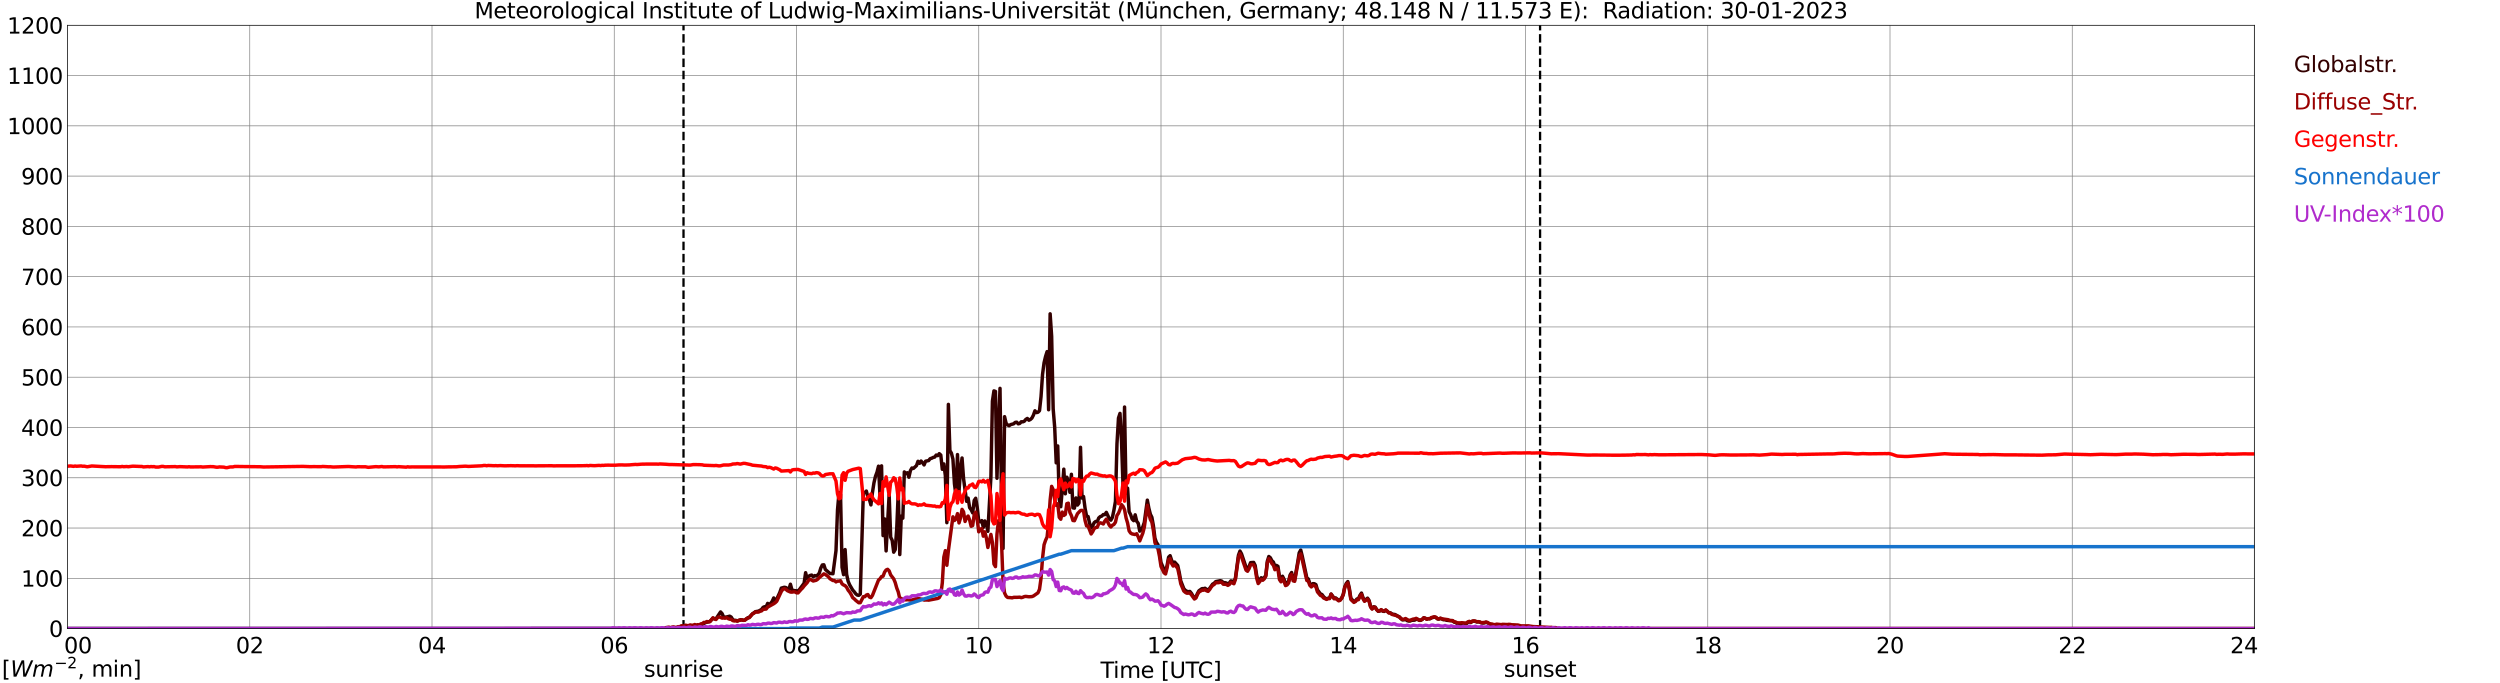 <?xml version="1.0" encoding="utf-8" standalone="no"?>
<!DOCTYPE svg PUBLIC "-//W3C//DTD SVG 1.1//EN"
  "http://www.w3.org/Graphics/SVG/1.1/DTD/svg11.dtd">
<svg xmlns:xlink="http://www.w3.org/1999/xlink" width="1085.4pt" height="296.64pt" viewBox="0 0 1085.4 296.64" xmlns="http://www.w3.org/2000/svg" version="1.1">
 <defs>
  <style type="text/css">*{stroke-linejoin: round; stroke-linecap: butt}</style>
 </defs>
 <g id="figure_1">
  <g id="patch_1">
   <path d="M 0 296.64 
L 1085.4 296.64 
L 1085.4 0 
L 0 0 
z
" style="fill: #ffffff"/>
  </g>
  <g id="axes_1">
   <g id="patch_2">
    <path d="M 29.306 272.909 
L 978.814 272.909 
L 978.814 10.976 
L 29.306 10.976 
z
" style="fill: #ffffff"/>
   </g>
   <g id="patch_3">
    <path d="M 978.814 272.909 
L 978.814 272.909 
L 978.814 10.976 
L 978.814 10.976 
z
" clip-path="url(#p57307699b2)" style="fill: #d3d3d3; opacity: 0.25; stroke: #d3d3d3; stroke-linejoin: miter"/>
   </g>
   <g id="matplotlib.axis_1">
    <g id="xtick_1">
     <g id="line2d_1">
      <path d="M 29.306 272.909 
L 29.306 10.976 
" clip-path="url(#p57307699b2)" style="fill: none; stroke: #808080; stroke-width: 0.3; stroke-linecap: square"/>
     </g>
     <g id="line2d_2"/>
     <g id="text_1">
      <!--    00 -->
      <g transform="translate(18.733 283.627) scale(0.095 -0.095)">
       <defs>
        <path id="DejaVuSans-20" transform="scale(0.016)"/>
        <path id="DejaVuSans-30" d="M 2034 4250 
Q 1547 4250 1301 3770 
Q 1056 3291 1056 2328 
Q 1056 1369 1301 889 
Q 1547 409 2034 409 
Q 2525 409 2770 889 
Q 3016 1369 3016 2328 
Q 3016 3291 2770 3770 
Q 2525 4250 2034 4250 
z
M 2034 4750 
Q 2819 4750 3233 4129 
Q 3647 3509 3647 2328 
Q 3647 1150 3233 529 
Q 2819 -91 2034 -91 
Q 1250 -91 836 529 
Q 422 1150 422 2328 
Q 422 3509 836 4129 
Q 1250 4750 2034 4750 
z
" transform="scale(0.016)"/>
       </defs>
       <use xlink:href="#DejaVuSans-20"/>
       <use xlink:href="#DejaVuSans-20" transform="translate(31.787 0)"/>
       <use xlink:href="#DejaVuSans-20" transform="translate(63.574 0)"/>
       <use xlink:href="#DejaVuSans-30" transform="translate(95.361 0)"/>
       <use xlink:href="#DejaVuSans-30" transform="translate(158.984 0)"/>
      </g>
     </g>
    </g>
    <g id="xtick_2">
     <g id="line2d_3">
      <path d="M 108.431 272.909 
L 108.431 10.976 
" clip-path="url(#p57307699b2)" style="fill: none; stroke: #808080; stroke-width: 0.3; stroke-linecap: square"/>
     </g>
     <g id="line2d_4"/>
     <g id="text_2">
      <!-- 02 -->
      <g transform="translate(102.387 283.627) scale(0.095 -0.095)">
       <defs>
        <path id="DejaVuSans-32" d="M 1228 531 
L 3431 531 
L 3431 0 
L 469 0 
L 469 531 
Q 828 903 1448 1529 
Q 2069 2156 2228 2338 
Q 2531 2678 2651 2914 
Q 2772 3150 2772 3378 
Q 2772 3750 2511 3984 
Q 2250 4219 1831 4219 
Q 1534 4219 1204 4116 
Q 875 4013 500 3803 
L 500 4441 
Q 881 4594 1212 4672 
Q 1544 4750 1819 4750 
Q 2544 4750 2975 4387 
Q 3406 4025 3406 3419 
Q 3406 3131 3298 2873 
Q 3191 2616 2906 2266 
Q 2828 2175 2409 1742 
Q 1991 1309 1228 531 
z
" transform="scale(0.016)"/>
       </defs>
       <use xlink:href="#DejaVuSans-30"/>
       <use xlink:href="#DejaVuSans-32" transform="translate(63.623 0)"/>
      </g>
     </g>
    </g>
    <g id="xtick_3">
     <g id="line2d_5">
      <path d="M 187.557 272.909 
L 187.557 10.976 
" clip-path="url(#p57307699b2)" style="fill: none; stroke: #808080; stroke-width: 0.3; stroke-linecap: square"/>
     </g>
     <g id="line2d_6"/>
     <g id="text_3">
      <!-- 04 -->
      <g transform="translate(181.513 283.627) scale(0.095 -0.095)">
       <defs>
        <path id="DejaVuSans-34" d="M 2419 4116 
L 825 1625 
L 2419 1625 
L 2419 4116 
z
M 2253 4666 
L 3047 4666 
L 3047 1625 
L 3713 1625 
L 3713 1100 
L 3047 1100 
L 3047 0 
L 2419 0 
L 2419 1100 
L 313 1100 
L 313 1709 
L 2253 4666 
z
" transform="scale(0.016)"/>
       </defs>
       <use xlink:href="#DejaVuSans-30"/>
       <use xlink:href="#DejaVuSans-34" transform="translate(63.623 0)"/>
      </g>
     </g>
    </g>
    <g id="xtick_4">
     <g id="line2d_7">
      <path d="M 266.683 272.909 
L 266.683 10.976 
" clip-path="url(#p57307699b2)" style="fill: none; stroke: #808080; stroke-width: 0.3; stroke-linecap: square"/>
     </g>
     <g id="line2d_8"/>
     <g id="text_4">
      <!-- 06 -->
      <g transform="translate(260.638 283.627) scale(0.095 -0.095)">
       <defs>
        <path id="DejaVuSans-36" d="M 2113 2584 
Q 1688 2584 1439 2293 
Q 1191 2003 1191 1497 
Q 1191 994 1439 701 
Q 1688 409 2113 409 
Q 2538 409 2786 701 
Q 3034 994 3034 1497 
Q 3034 2003 2786 2293 
Q 2538 2584 2113 2584 
z
M 3366 4563 
L 3366 3988 
Q 3128 4100 2886 4159 
Q 2644 4219 2406 4219 
Q 1781 4219 1451 3797 
Q 1122 3375 1075 2522 
Q 1259 2794 1537 2939 
Q 1816 3084 2150 3084 
Q 2853 3084 3261 2657 
Q 3669 2231 3669 1497 
Q 3669 778 3244 343 
Q 2819 -91 2113 -91 
Q 1303 -91 875 529 
Q 447 1150 447 2328 
Q 447 3434 972 4092 
Q 1497 4750 2381 4750 
Q 2619 4750 2861 4703 
Q 3103 4656 3366 4563 
z
" transform="scale(0.016)"/>
       </defs>
       <use xlink:href="#DejaVuSans-30"/>
       <use xlink:href="#DejaVuSans-36" transform="translate(63.623 0)"/>
      </g>
     </g>
    </g>
    <g id="xtick_5">
     <g id="line2d_9">
      <path d="M 345.808 272.909 
L 345.808 10.976 
" clip-path="url(#p57307699b2)" style="fill: none; stroke: #808080; stroke-width: 0.3; stroke-linecap: square"/>
     </g>
     <g id="line2d_10"/>
     <g id="text_5">
      <!-- 08 -->
      <g transform="translate(339.764 283.627) scale(0.095 -0.095)">
       <defs>
        <path id="DejaVuSans-38" d="M 2034 2216 
Q 1584 2216 1326 1975 
Q 1069 1734 1069 1313 
Q 1069 891 1326 650 
Q 1584 409 2034 409 
Q 2484 409 2743 651 
Q 3003 894 3003 1313 
Q 3003 1734 2745 1975 
Q 2488 2216 2034 2216 
z
M 1403 2484 
Q 997 2584 770 2862 
Q 544 3141 544 3541 
Q 544 4100 942 4425 
Q 1341 4750 2034 4750 
Q 2731 4750 3128 4425 
Q 3525 4100 3525 3541 
Q 3525 3141 3298 2862 
Q 3072 2584 2669 2484 
Q 3125 2378 3379 2068 
Q 3634 1759 3634 1313 
Q 3634 634 3220 271 
Q 2806 -91 2034 -91 
Q 1263 -91 848 271 
Q 434 634 434 1313 
Q 434 1759 690 2068 
Q 947 2378 1403 2484 
z
M 1172 3481 
Q 1172 3119 1398 2916 
Q 1625 2713 2034 2713 
Q 2441 2713 2670 2916 
Q 2900 3119 2900 3481 
Q 2900 3844 2670 4047 
Q 2441 4250 2034 4250 
Q 1625 4250 1398 4047 
Q 1172 3844 1172 3481 
z
" transform="scale(0.016)"/>
       </defs>
       <use xlink:href="#DejaVuSans-30"/>
       <use xlink:href="#DejaVuSans-38" transform="translate(63.623 0)"/>
      </g>
     </g>
    </g>
    <g id="xtick_6">
     <g id="line2d_11">
      <path d="M 424.934 272.909 
L 424.934 10.976 
" clip-path="url(#p57307699b2)" style="fill: none; stroke: #808080; stroke-width: 0.3; stroke-linecap: square"/>
     </g>
     <g id="line2d_12"/>
     <g id="text_6">
      <!-- 10 -->
      <g transform="translate(418.89 283.627) scale(0.095 -0.095)">
       <defs>
        <path id="DejaVuSans-31" d="M 794 531 
L 1825 531 
L 1825 4091 
L 703 3866 
L 703 4441 
L 1819 4666 
L 2450 4666 
L 2450 531 
L 3481 531 
L 3481 0 
L 794 0 
L 794 531 
z
" transform="scale(0.016)"/>
       </defs>
       <use xlink:href="#DejaVuSans-31"/>
       <use xlink:href="#DejaVuSans-30" transform="translate(63.623 0)"/>
      </g>
     </g>
    </g>
    <g id="xtick_7">
     <g id="line2d_13">
      <path d="M 504.06 272.909 
L 504.06 10.976 
" clip-path="url(#p57307699b2)" style="fill: none; stroke: #808080; stroke-width: 0.3; stroke-linecap: square"/>
     </g>
     <g id="line2d_14"/>
     <g id="text_7">
      <!-- 12 -->
      <g transform="translate(498.015 283.627) scale(0.095 -0.095)">
       <use xlink:href="#DejaVuSans-31"/>
       <use xlink:href="#DejaVuSans-32" transform="translate(63.623 0)"/>
      </g>
     </g>
    </g>
    <g id="xtick_8">
     <g id="line2d_15">
      <path d="M 583.185 272.909 
L 583.185 10.976 
" clip-path="url(#p57307699b2)" style="fill: none; stroke: #808080; stroke-width: 0.3; stroke-linecap: square"/>
     </g>
     <g id="line2d_16"/>
     <g id="text_8">
      <!-- 14 -->
      <g transform="translate(577.141 283.627) scale(0.095 -0.095)">
       <use xlink:href="#DejaVuSans-31"/>
       <use xlink:href="#DejaVuSans-34" transform="translate(63.623 0)"/>
      </g>
     </g>
    </g>
    <g id="xtick_9">
     <g id="line2d_17">
      <path d="M 662.311 272.909 
L 662.311 10.976 
" clip-path="url(#p57307699b2)" style="fill: none; stroke: #808080; stroke-width: 0.3; stroke-linecap: square"/>
     </g>
     <g id="line2d_18"/>
     <g id="text_9">
      <!-- 16 -->
      <g transform="translate(656.267 283.627) scale(0.095 -0.095)">
       <use xlink:href="#DejaVuSans-31"/>
       <use xlink:href="#DejaVuSans-36" transform="translate(63.623 0)"/>
      </g>
     </g>
    </g>
    <g id="xtick_10">
     <g id="line2d_19">
      <path d="M 741.437 272.909 
L 741.437 10.976 
" clip-path="url(#p57307699b2)" style="fill: none; stroke: #808080; stroke-width: 0.3; stroke-linecap: square"/>
     </g>
     <g id="line2d_20"/>
     <g id="text_10">
      <!-- 18 -->
      <g transform="translate(735.392 283.627) scale(0.095 -0.095)">
       <use xlink:href="#DejaVuSans-31"/>
       <use xlink:href="#DejaVuSans-38" transform="translate(63.623 0)"/>
      </g>
     </g>
    </g>
    <g id="xtick_11">
     <g id="line2d_21">
      <path d="M 820.562 272.909 
L 820.562 10.976 
" clip-path="url(#p57307699b2)" style="fill: none; stroke: #808080; stroke-width: 0.3; stroke-linecap: square"/>
     </g>
     <g id="line2d_22"/>
     <g id="text_11">
      <!-- 20 -->
      <g transform="translate(814.518 283.627) scale(0.095 -0.095)">
       <use xlink:href="#DejaVuSans-32"/>
       <use xlink:href="#DejaVuSans-30" transform="translate(63.623 0)"/>
      </g>
     </g>
    </g>
    <g id="xtick_12">
     <g id="line2d_23">
      <path d="M 899.688 272.909 
L 899.688 10.976 
" clip-path="url(#p57307699b2)" style="fill: none; stroke: #808080; stroke-width: 0.3; stroke-linecap: square"/>
     </g>
     <g id="line2d_24"/>
     <g id="text_12">
      <!-- 22 -->
      <g transform="translate(893.644 283.627) scale(0.095 -0.095)">
       <use xlink:href="#DejaVuSans-32"/>
       <use xlink:href="#DejaVuSans-32" transform="translate(63.623 0)"/>
      </g>
     </g>
    </g>
    <g id="xtick_13">
     <g id="line2d_25">
      <path d="M 978.814 272.909 
L 978.814 10.976 
" clip-path="url(#p57307699b2)" style="fill: none; stroke: #808080; stroke-width: 0.3; stroke-linecap: square"/>
     </g>
     <g id="line2d_26"/>
     <g id="text_13">
      <!-- 24    -->
      <g transform="translate(968.241 283.627) scale(0.095 -0.095)">
       <use xlink:href="#DejaVuSans-32"/>
       <use xlink:href="#DejaVuSans-34" transform="translate(63.623 0)"/>
       <use xlink:href="#DejaVuSans-20" transform="translate(127.246 0)"/>
       <use xlink:href="#DejaVuSans-20" transform="translate(159.033 0)"/>
       <use xlink:href="#DejaVuSans-20" transform="translate(190.82 0)"/>
      </g>
     </g>
    </g>
    <g id="text_14">
     <!-- Time [UTC] -->
     <g transform="translate(477.806 294.322) scale(0.095 -0.095)">
      <defs>
       <path id="DejaVuSans-54" d="M -19 4666 
L 3928 4666 
L 3928 4134 
L 2272 4134 
L 2272 0 
L 1638 0 
L 1638 4134 
L -19 4134 
L -19 4666 
z
" transform="scale(0.016)"/>
       <path id="DejaVuSans-69" d="M 603 3500 
L 1178 3500 
L 1178 0 
L 603 0 
L 603 3500 
z
M 603 4863 
L 1178 4863 
L 1178 4134 
L 603 4134 
L 603 4863 
z
" transform="scale(0.016)"/>
       <path id="DejaVuSans-6d" d="M 3328 2828 
Q 3544 3216 3844 3400 
Q 4144 3584 4550 3584 
Q 5097 3584 5394 3201 
Q 5691 2819 5691 2113 
L 5691 0 
L 5113 0 
L 5113 2094 
Q 5113 2597 4934 2840 
Q 4756 3084 4391 3084 
Q 3944 3084 3684 2787 
Q 3425 2491 3425 1978 
L 3425 0 
L 2847 0 
L 2847 2094 
Q 2847 2600 2669 2842 
Q 2491 3084 2119 3084 
Q 1678 3084 1418 2786 
Q 1159 2488 1159 1978 
L 1159 0 
L 581 0 
L 581 3500 
L 1159 3500 
L 1159 2956 
Q 1356 3278 1631 3431 
Q 1906 3584 2284 3584 
Q 2666 3584 2933 3390 
Q 3200 3197 3328 2828 
z
" transform="scale(0.016)"/>
       <path id="DejaVuSans-65" d="M 3597 1894 
L 3597 1613 
L 953 1613 
Q 991 1019 1311 708 
Q 1631 397 2203 397 
Q 2534 397 2845 478 
Q 3156 559 3463 722 
L 3463 178 
Q 3153 47 2828 -22 
Q 2503 -91 2169 -91 
Q 1331 -91 842 396 
Q 353 884 353 1716 
Q 353 2575 817 3079 
Q 1281 3584 2069 3584 
Q 2775 3584 3186 3129 
Q 3597 2675 3597 1894 
z
M 3022 2063 
Q 3016 2534 2758 2815 
Q 2500 3097 2075 3097 
Q 1594 3097 1305 2825 
Q 1016 2553 972 2059 
L 3022 2063 
z
" transform="scale(0.016)"/>
       <path id="DejaVuSans-5b" d="M 550 4863 
L 1875 4863 
L 1875 4416 
L 1125 4416 
L 1125 -397 
L 1875 -397 
L 1875 -844 
L 550 -844 
L 550 4863 
z
" transform="scale(0.016)"/>
       <path id="DejaVuSans-55" d="M 556 4666 
L 1191 4666 
L 1191 1831 
Q 1191 1081 1462 751 
Q 1734 422 2344 422 
Q 2950 422 3222 751 
Q 3494 1081 3494 1831 
L 3494 4666 
L 4128 4666 
L 4128 1753 
Q 4128 841 3676 375 
Q 3225 -91 2344 -91 
Q 1459 -91 1007 375 
Q 556 841 556 1753 
L 556 4666 
z
" transform="scale(0.016)"/>
       <path id="DejaVuSans-43" d="M 4122 4306 
L 4122 3641 
Q 3803 3938 3442 4084 
Q 3081 4231 2675 4231 
Q 1875 4231 1450 3742 
Q 1025 3253 1025 2328 
Q 1025 1406 1450 917 
Q 1875 428 2675 428 
Q 3081 428 3442 575 
Q 3803 722 4122 1019 
L 4122 359 
Q 3791 134 3420 21 
Q 3050 -91 2638 -91 
Q 1578 -91 968 557 
Q 359 1206 359 2328 
Q 359 3453 968 4101 
Q 1578 4750 2638 4750 
Q 3056 4750 3426 4639 
Q 3797 4528 4122 4306 
z
" transform="scale(0.016)"/>
       <path id="DejaVuSans-5d" d="M 1947 4863 
L 1947 -844 
L 622 -844 
L 622 -397 
L 1369 -397 
L 1369 4416 
L 622 4416 
L 622 4863 
L 1947 4863 
z
" transform="scale(0.016)"/>
      </defs>
      <use xlink:href="#DejaVuSans-54"/>
      <use xlink:href="#DejaVuSans-69" transform="translate(57.959 0)"/>
      <use xlink:href="#DejaVuSans-6d" transform="translate(85.742 0)"/>
      <use xlink:href="#DejaVuSans-65" transform="translate(183.154 0)"/>
      <use xlink:href="#DejaVuSans-20" transform="translate(244.678 0)"/>
      <use xlink:href="#DejaVuSans-5b" transform="translate(276.465 0)"/>
      <use xlink:href="#DejaVuSans-55" transform="translate(315.479 0)"/>
      <use xlink:href="#DejaVuSans-54" transform="translate(388.672 0)"/>
      <use xlink:href="#DejaVuSans-43" transform="translate(443.881 0)"/>
      <use xlink:href="#DejaVuSans-5d" transform="translate(513.705 0)"/>
     </g>
    </g>
   </g>
   <g id="matplotlib.axis_2">
    <g id="ytick_1">
     <g id="line2d_27">
      <path d="M 29.306 272.909 
L 978.814 272.909 
" clip-path="url(#p57307699b2)" style="fill: none; stroke: #808080; stroke-width: 0.3; stroke-linecap: square"/>
     </g>
     <g id="line2d_28"/>
     <g id="text_15">
      <!-- 0 -->
      <g transform="translate(21.261 276.518) scale(0.095 -0.095)">
       <use xlink:href="#DejaVuSans-30"/>
      </g>
     </g>
    </g>
    <g id="ytick_2">
     <g id="line2d_29">
      <path d="M 29.306 251.081 
L 978.814 251.081 
" clip-path="url(#p57307699b2)" style="fill: none; stroke: #808080; stroke-width: 0.3; stroke-linecap: square"/>
     </g>
     <g id="line2d_30"/>
     <g id="text_16">
      <!-- 100 -->
      <g transform="translate(9.173 254.69) scale(0.095 -0.095)">
       <use xlink:href="#DejaVuSans-31"/>
       <use xlink:href="#DejaVuSans-30" transform="translate(63.623 0)"/>
       <use xlink:href="#DejaVuSans-30" transform="translate(127.246 0)"/>
      </g>
     </g>
    </g>
    <g id="ytick_3">
     <g id="line2d_31">
      <path d="M 29.306 229.253 
L 978.814 229.253 
" clip-path="url(#p57307699b2)" style="fill: none; stroke: #808080; stroke-width: 0.3; stroke-linecap: square"/>
     </g>
     <g id="line2d_32"/>
     <g id="text_17">
      <!-- 200 -->
      <g transform="translate(9.173 232.863) scale(0.095 -0.095)">
       <use xlink:href="#DejaVuSans-32"/>
       <use xlink:href="#DejaVuSans-30" transform="translate(63.623 0)"/>
       <use xlink:href="#DejaVuSans-30" transform="translate(127.246 0)"/>
      </g>
     </g>
    </g>
    <g id="ytick_4">
     <g id="line2d_33">
      <path d="M 29.306 207.426 
L 978.814 207.426 
" clip-path="url(#p57307699b2)" style="fill: none; stroke: #808080; stroke-width: 0.3; stroke-linecap: square"/>
     </g>
     <g id="line2d_34"/>
     <g id="text_18">
      <!-- 300 -->
      <g transform="translate(9.173 211.035) scale(0.095 -0.095)">
       <defs>
        <path id="DejaVuSans-33" d="M 2597 2516 
Q 3050 2419 3304 2112 
Q 3559 1806 3559 1356 
Q 3559 666 3084 287 
Q 2609 -91 1734 -91 
Q 1441 -91 1130 -33 
Q 819 25 488 141 
L 488 750 
Q 750 597 1062 519 
Q 1375 441 1716 441 
Q 2309 441 2620 675 
Q 2931 909 2931 1356 
Q 2931 1769 2642 2001 
Q 2353 2234 1838 2234 
L 1294 2234 
L 1294 2753 
L 1863 2753 
Q 2328 2753 2575 2939 
Q 2822 3125 2822 3475 
Q 2822 3834 2567 4026 
Q 2313 4219 1838 4219 
Q 1578 4219 1281 4162 
Q 984 4106 628 3988 
L 628 4550 
Q 988 4650 1302 4700 
Q 1616 4750 1894 4750 
Q 2613 4750 3031 4423 
Q 3450 4097 3450 3541 
Q 3450 3153 3228 2886 
Q 3006 2619 2597 2516 
z
" transform="scale(0.016)"/>
       </defs>
       <use xlink:href="#DejaVuSans-33"/>
       <use xlink:href="#DejaVuSans-30" transform="translate(63.623 0)"/>
       <use xlink:href="#DejaVuSans-30" transform="translate(127.246 0)"/>
      </g>
     </g>
    </g>
    <g id="ytick_5">
     <g id="line2d_35">
      <path d="M 29.306 185.598 
L 978.814 185.598 
" clip-path="url(#p57307699b2)" style="fill: none; stroke: #808080; stroke-width: 0.3; stroke-linecap: square"/>
     </g>
     <g id="line2d_36"/>
     <g id="text_19">
      <!-- 400 -->
      <g transform="translate(9.173 189.207) scale(0.095 -0.095)">
       <use xlink:href="#DejaVuSans-34"/>
       <use xlink:href="#DejaVuSans-30" transform="translate(63.623 0)"/>
       <use xlink:href="#DejaVuSans-30" transform="translate(127.246 0)"/>
      </g>
     </g>
    </g>
    <g id="ytick_6">
     <g id="line2d_37">
      <path d="M 29.306 163.77 
L 978.814 163.77 
" clip-path="url(#p57307699b2)" style="fill: none; stroke: #808080; stroke-width: 0.3; stroke-linecap: square"/>
     </g>
     <g id="line2d_38"/>
     <g id="text_20">
      <!-- 500 -->
      <g transform="translate(9.173 167.379) scale(0.095 -0.095)">
       <defs>
        <path id="DejaVuSans-35" d="M 691 4666 
L 3169 4666 
L 3169 4134 
L 1269 4134 
L 1269 2991 
Q 1406 3038 1543 3061 
Q 1681 3084 1819 3084 
Q 2600 3084 3056 2656 
Q 3513 2228 3513 1497 
Q 3513 744 3044 326 
Q 2575 -91 1722 -91 
Q 1428 -91 1123 -41 
Q 819 9 494 109 
L 494 744 
Q 775 591 1075 516 
Q 1375 441 1709 441 
Q 2250 441 2565 725 
Q 2881 1009 2881 1497 
Q 2881 1984 2565 2268 
Q 2250 2553 1709 2553 
Q 1456 2553 1204 2497 
Q 953 2441 691 2322 
L 691 4666 
z
" transform="scale(0.016)"/>
       </defs>
       <use xlink:href="#DejaVuSans-35"/>
       <use xlink:href="#DejaVuSans-30" transform="translate(63.623 0)"/>
       <use xlink:href="#DejaVuSans-30" transform="translate(127.246 0)"/>
      </g>
     </g>
    </g>
    <g id="ytick_7">
     <g id="line2d_39">
      <path d="M 29.306 141.942 
L 978.814 141.942 
" clip-path="url(#p57307699b2)" style="fill: none; stroke: #808080; stroke-width: 0.3; stroke-linecap: square"/>
     </g>
     <g id="line2d_40"/>
     <g id="text_21">
      <!-- 600 -->
      <g transform="translate(9.173 145.551) scale(0.095 -0.095)">
       <use xlink:href="#DejaVuSans-36"/>
       <use xlink:href="#DejaVuSans-30" transform="translate(63.623 0)"/>
       <use xlink:href="#DejaVuSans-30" transform="translate(127.246 0)"/>
      </g>
     </g>
    </g>
    <g id="ytick_8">
     <g id="line2d_41">
      <path d="M 29.306 120.114 
L 978.814 120.114 
" clip-path="url(#p57307699b2)" style="fill: none; stroke: #808080; stroke-width: 0.3; stroke-linecap: square"/>
     </g>
     <g id="line2d_42"/>
     <g id="text_22">
      <!-- 700 -->
      <g transform="translate(9.173 123.724) scale(0.095 -0.095)">
       <defs>
        <path id="DejaVuSans-37" d="M 525 4666 
L 3525 4666 
L 3525 4397 
L 1831 0 
L 1172 0 
L 2766 4134 
L 525 4134 
L 525 4666 
z
" transform="scale(0.016)"/>
       </defs>
       <use xlink:href="#DejaVuSans-37"/>
       <use xlink:href="#DejaVuSans-30" transform="translate(63.623 0)"/>
       <use xlink:href="#DejaVuSans-30" transform="translate(127.246 0)"/>
      </g>
     </g>
    </g>
    <g id="ytick_9">
     <g id="line2d_43">
      <path d="M 29.306 98.287 
L 978.814 98.287 
" clip-path="url(#p57307699b2)" style="fill: none; stroke: #808080; stroke-width: 0.3; stroke-linecap: square"/>
     </g>
     <g id="line2d_44"/>
     <g id="text_23">
      <!-- 800 -->
      <g transform="translate(9.173 101.896) scale(0.095 -0.095)">
       <use xlink:href="#DejaVuSans-38"/>
       <use xlink:href="#DejaVuSans-30" transform="translate(63.623 0)"/>
       <use xlink:href="#DejaVuSans-30" transform="translate(127.246 0)"/>
      </g>
     </g>
    </g>
    <g id="ytick_10">
     <g id="line2d_45">
      <path d="M 29.306 76.459 
L 978.814 76.459 
" clip-path="url(#p57307699b2)" style="fill: none; stroke: #808080; stroke-width: 0.3; stroke-linecap: square"/>
     </g>
     <g id="line2d_46"/>
     <g id="text_24">
      <!-- 900 -->
      <g transform="translate(9.173 80.068) scale(0.095 -0.095)">
       <defs>
        <path id="DejaVuSans-39" d="M 703 97 
L 703 672 
Q 941 559 1184 500 
Q 1428 441 1663 441 
Q 2288 441 2617 861 
Q 2947 1281 2994 2138 
Q 2813 1869 2534 1725 
Q 2256 1581 1919 1581 
Q 1219 1581 811 2004 
Q 403 2428 403 3163 
Q 403 3881 828 4315 
Q 1253 4750 1959 4750 
Q 2769 4750 3195 4129 
Q 3622 3509 3622 2328 
Q 3622 1225 3098 567 
Q 2575 -91 1691 -91 
Q 1453 -91 1209 -44 
Q 966 3 703 97 
z
M 1959 2075 
Q 2384 2075 2632 2365 
Q 2881 2656 2881 3163 
Q 2881 3666 2632 3958 
Q 2384 4250 1959 4250 
Q 1534 4250 1286 3958 
Q 1038 3666 1038 3163 
Q 1038 2656 1286 2365 
Q 1534 2075 1959 2075 
z
" transform="scale(0.016)"/>
       </defs>
       <use xlink:href="#DejaVuSans-39"/>
       <use xlink:href="#DejaVuSans-30" transform="translate(63.623 0)"/>
       <use xlink:href="#DejaVuSans-30" transform="translate(127.246 0)"/>
      </g>
     </g>
    </g>
    <g id="ytick_11">
     <g id="line2d_47">
      <path d="M 29.306 54.631 
L 978.814 54.631 
" clip-path="url(#p57307699b2)" style="fill: none; stroke: #808080; stroke-width: 0.3; stroke-linecap: square"/>
     </g>
     <g id="line2d_48"/>
     <g id="text_25">
      <!-- 1000 -->
      <g transform="translate(3.128 58.24) scale(0.095 -0.095)">
       <use xlink:href="#DejaVuSans-31"/>
       <use xlink:href="#DejaVuSans-30" transform="translate(63.623 0)"/>
       <use xlink:href="#DejaVuSans-30" transform="translate(127.246 0)"/>
       <use xlink:href="#DejaVuSans-30" transform="translate(190.869 0)"/>
      </g>
     </g>
    </g>
    <g id="ytick_12">
     <g id="line2d_49">
      <path d="M 29.306 32.803 
L 978.814 32.803 
" clip-path="url(#p57307699b2)" style="fill: none; stroke: #808080; stroke-width: 0.3; stroke-linecap: square"/>
     </g>
     <g id="line2d_50"/>
     <g id="text_26">
      <!-- 1100 -->
      <g transform="translate(3.128 36.413) scale(0.095 -0.095)">
       <use xlink:href="#DejaVuSans-31"/>
       <use xlink:href="#DejaVuSans-31" transform="translate(63.623 0)"/>
       <use xlink:href="#DejaVuSans-30" transform="translate(127.246 0)"/>
       <use xlink:href="#DejaVuSans-30" transform="translate(190.869 0)"/>
      </g>
     </g>
    </g>
    <g id="ytick_13">
     <g id="line2d_51">
      <path d="M 29.306 10.976 
L 978.814 10.976 
" clip-path="url(#p57307699b2)" style="fill: none; stroke: #808080; stroke-width: 0.3; stroke-linecap: square"/>
     </g>
     <g id="line2d_52"/>
     <g id="text_27">
      <!-- 1200 -->
      <g transform="translate(3.128 14.585) scale(0.095 -0.095)">
       <use xlink:href="#DejaVuSans-31"/>
       <use xlink:href="#DejaVuSans-32" transform="translate(63.623 0)"/>
       <use xlink:href="#DejaVuSans-30" transform="translate(127.246 0)"/>
       <use xlink:href="#DejaVuSans-30" transform="translate(190.869 0)"/>
      </g>
     </g>
    </g>
   </g>
   <g id="line2d_53">
    <path d="M 296.751 272.909 
L 296.751 10.976 
" clip-path="url(#p57307699b2)" style="fill: none; stroke-dasharray: 3.7,1.6; stroke-dashoffset: 0; stroke: #000000"/>
   </g>
   <g id="line2d_54">
    <path d="M 668.641 272.909 
L 668.641 10.976 
" clip-path="url(#p57307699b2)" style="fill: none; stroke-dasharray: 3.7,1.6; stroke-dashoffset: 0; stroke: #000000"/>
   </g>
   <g id="line2d_55">
    <path d="M 29.306 272.909 
L 291.739 272.891 
L 292.399 272.723 
L 295.036 272.485 
L 299.652 271.643 
L 300.971 271.643 
L 303.608 271.507 
L 304.927 271.051 
L 306.246 270.324 
L 307.564 269.953 
L 308.224 269.818 
L 309.543 268.349 
L 310.202 268.62 
L 310.861 268.655 
L 312.839 265.682 
L 313.499 266.408 
L 314.158 267.86 
L 314.818 267.945 
L 315.477 267.86 
L 316.796 267.522 
L 317.455 267.895 
L 318.114 268.991 
L 318.774 269.312 
L 319.433 269.329 
L 320.093 269.582 
L 320.752 269.414 
L 321.411 269.093 
L 322.071 269.126 
L 322.73 269.296 
L 323.39 269.194 
L 324.049 268.772 
L 324.708 268.198 
L 325.368 267.945 
L 326.686 266.494 
L 328.005 265.564 
L 329.324 265.328 
L 330.643 264.601 
L 331.302 263.691 
L 331.961 263.403 
L 332.621 263.488 
L 333.28 261.969 
L 333.94 262.39 
L 334.599 261.951 
L 335.258 261.074 
L 335.918 259.605 
L 336.577 260.838 
L 337.236 260.111 
L 338.555 257.241 
L 339.215 255.335 
L 340.533 254.962 
L 341.193 255.097 
L 341.852 255.536 
L 342.512 255.807 
L 343.171 253.646 
L 343.83 256.095 
L 344.49 256.363 
L 346.468 256.584 
L 347.127 255.892 
L 349.105 253.207 
L 349.765 248.649 
L 350.424 251.334 
L 351.083 250.201 
L 351.743 249.83 
L 352.402 249.68 
L 353.062 250.422 
L 353.721 249.898 
L 354.38 250.084 
L 355.04 249.627 
L 355.699 248.818 
L 356.359 246.624 
L 357.018 245.29 
L 357.677 245.205 
L 358.337 247.248 
L 360.315 248.97 
L 361.634 249.088 
L 362.952 239.078 
L 363.612 221.387 
L 364.271 213.873 
L 364.93 214.651 
L 365.59 246.303 
L 366.249 249.494 
L 366.909 238.604 
L 367.568 249.374 
L 368.227 252.38 
L 368.887 253.916 
L 370.206 256.178 
L 370.865 256.905 
L 371.524 257.8 
L 372.184 258.356 
L 372.843 258.474 
L 373.502 257.95 
L 374.821 213.991 
L 375.481 213.873 
L 376.14 213.199 
L 376.799 215.882 
L 377.459 216.879 
L 378.118 219.208 
L 378.777 213.856 
L 379.437 209.619 
L 380.096 206.799 
L 380.756 205.027 
L 381.415 202.394 
L 382.074 215.663 
L 382.734 202.259 
L 383.393 232.527 
L 384.053 225.285 
L 384.712 239.178 
L 386.031 214.683 
L 386.69 233.237 
L 387.349 234.588 
L 388.009 239.735 
L 388.668 238.622 
L 389.328 229.454 
L 389.987 213.587 
L 390.646 240.765 
L 391.306 224.069 
L 391.965 224.964 
L 392.624 204.893 
L 393.284 205.533 
L 393.943 205.247 
L 394.603 207.188 
L 395.262 204.319 
L 395.921 203.187 
L 396.581 203.357 
L 397.899 202.158 
L 398.559 200.283 
L 399.218 201.161 
L 399.878 200.166 
L 400.537 200.908 
L 401.196 201.853 
L 401.856 200.233 
L 403.175 199.963 
L 403.834 199.135 
L 404.493 198.95 
L 405.153 198.596 
L 405.812 198.443 
L 406.471 197.566 
L 407.131 197.819 
L 407.79 196.959 
L 408.45 197.566 
L 409.109 203.745 
L 409.768 201.414 
L 410.428 206.463 
L 411.087 226.922 
L 411.746 175.57 
L 412.406 195.608 
L 413.065 196.739 
L 413.725 199.356 
L 414.384 210.008 
L 415.043 215.225 
L 415.703 197.363 
L 416.362 213.249 
L 417.022 204.234 
L 417.681 198.849 
L 418.34 207.829 
L 419.659 217.654 
L 420.318 216.27 
L 420.978 220.406 
L 421.637 221.284 
L 422.297 222.668 
L 422.956 217.283 
L 423.615 216.32 
L 424.275 220.306 
L 424.934 226.433 
L 425.593 226.551 
L 426.253 226.027 
L 426.912 228.965 
L 427.572 226.18 
L 428.231 227.413 
L 428.89 230.67 
L 430.209 207.052 
L 430.869 174.134 
L 431.528 169.712 
L 432.187 169.947 
L 432.847 207.644 
L 433.506 185.412 
L 434.165 168.614 
L 434.825 217.975 
L 435.484 238.098 
L 436.144 180.905 
L 436.803 183.773 
L 437.462 184.5 
L 438.122 184.821 
L 438.781 184.347 
L 440.1 183.993 
L 440.759 183.384 
L 441.419 183.301 
L 442.078 184.011 
L 442.737 183.841 
L 443.397 183.116 
L 444.056 183.149 
L 444.716 182.878 
L 445.375 182.086 
L 446.034 181.68 
L 446.694 182.439 
L 447.353 182.118 
L 448.012 181.512 
L 448.672 180.228 
L 449.331 178.355 
L 449.991 179.132 
L 450.65 178.98 
L 451.309 178.305 
L 451.969 172.244 
L 452.628 162.519 
L 453.287 157.505 
L 453.947 154.755 
L 454.606 152.662 
L 455.266 177.899 
L 455.925 136.252 
L 456.584 145.993 
L 457.244 177.493 
L 457.903 185.513 
L 458.563 200.943 
L 459.222 193.615 
L 459.881 216.794 
L 460.541 220 
L 461.2 212.507 
L 461.859 203.693 
L 462.519 214.38 
L 463.178 207.188 
L 463.838 208.927 
L 464.497 213.738 
L 465.156 205.922 
L 465.816 220.474 
L 466.475 220.627 
L 467.134 216.187 
L 467.794 219.276 
L 468.453 218.381 
L 469.113 194.207 
L 469.772 216.237 
L 470.431 215.596 
L 471.091 220.677 
L 471.75 224.069 
L 472.409 224.272 
L 473.069 227.228 
L 473.728 229.253 
L 474.388 228.323 
L 475.047 226.907 
L 475.706 226.4 
L 476.366 226.518 
L 477.025 224.881 
L 477.685 224.29 
L 478.344 224.069 
L 479.003 223.395 
L 479.663 223.445 
L 480.322 222.45 
L 481.641 225.217 
L 482.3 225.826 
L 482.96 224.611 
L 483.619 221.504 
L 484.278 217.706 
L 484.938 192.738 
L 485.597 181.512 
L 486.256 179.486 
L 486.916 191.64 
L 487.575 210.953 
L 488.235 176.718 
L 488.894 214.127 
L 489.553 211.966 
L 490.213 222.161 
L 490.872 223.445 
L 491.532 225.388 
L 492.191 226.045 
L 492.85 223.513 
L 493.51 226.315 
L 494.169 227.175 
L 494.828 230.602 
L 495.488 230.028 
L 496.147 228.815 
L 496.807 226.839 
L 498.125 217.148 
L 498.785 220.66 
L 499.444 223.259 
L 500.103 224.611 
L 500.763 228.291 
L 501.422 233.658 
L 502.082 235.516 
L 502.741 236.443 
L 503.4 239.702 
L 504.06 244.26 
L 505.379 247.281 
L 506.038 248.093 
L 506.697 245.594 
L 507.357 241.896 
L 508.016 241.254 
L 508.675 243.265 
L 509.335 244.513 
L 509.994 244.042 
L 511.313 245.508 
L 511.972 248.497 
L 512.632 252.194 
L 513.95 255.554 
L 514.61 256.296 
L 515.269 256.702 
L 515.929 256.905 
L 516.588 256.787 
L 517.247 257.579 
L 517.907 258.677 
L 518.566 259.537 
L 519.226 259.216 
L 519.885 257.682 
L 520.544 256.481 
L 521.863 255.554 
L 522.522 255.571 
L 523.182 255.401 
L 523.841 255.874 
L 524.501 256.145 
L 525.16 255.486 
L 526.479 253.596 
L 527.138 253.242 
L 527.797 252.515 
L 529.776 252.109 
L 530.435 252.279 
L 531.094 252.989 
L 531.754 252.954 
L 532.413 253.122 
L 533.073 253.528 
L 533.732 253.107 
L 534.391 252.212 
L 535.051 252.33 
L 535.71 252.819 
L 536.369 250.978 
L 537.688 241.053 
L 538.348 239.246 
L 539.007 240.427 
L 540.985 246.285 
L 541.644 246.91 
L 542.304 245.932 
L 542.963 244.277 
L 544.282 244.175 
L 544.941 245.476 
L 545.601 249.881 
L 546.26 252.312 
L 546.919 251.688 
L 547.579 250.843 
L 548.238 251.214 
L 548.898 250.76 
L 549.557 249.848 
L 550.216 243.686 
L 550.876 241.61 
L 551.535 242.149 
L 552.195 243.433 
L 552.854 244.024 
L 553.513 245.829 
L 554.173 245.476 
L 554.832 245.882 
L 555.491 250.304 
L 556.151 251.705 
L 556.81 250.186 
L 557.47 251.485 
L 558.129 253.36 
L 558.788 253.157 
L 559.448 252.397 
L 560.107 249.645 
L 560.766 248.564 
L 561.426 251.367 
L 562.085 251.756 
L 563.404 244.142 
L 564.063 240.006 
L 564.723 238.79 
L 565.382 241.442 
L 567.36 250.861 
L 568.02 251.384 
L 568.679 253.325 
L 569.338 254.135 
L 569.998 253.393 
L 570.657 253.443 
L 571.317 253.831 
L 571.976 256.095 
L 573.295 257.867 
L 573.954 258.12 
L 574.613 259.031 
L 575.273 259.672 
L 575.932 259.976 
L 576.592 259.74 
L 577.251 259.723 
L 577.91 257.9 
L 579.229 259.723 
L 579.889 259.59 
L 581.207 260.602 
L 581.867 260.382 
L 582.526 259.572 
L 583.185 258.035 
L 583.845 254.811 
L 584.504 253.325 
L 585.164 252.498 
L 585.823 255.335 
L 586.482 259.775 
L 587.801 261.159 
L 588.46 260.888 
L 589.12 260.061 
L 589.779 259.976 
L 590.439 258.474 
L 591.098 257.496 
L 591.757 259.454 
L 592.417 260.77 
L 593.736 259.707 
L 594.395 260.685 
L 595.054 263.302 
L 595.714 264.265 
L 596.373 263.438 
L 597.032 263.573 
L 597.692 264.636 
L 598.351 265.378 
L 599.011 265.295 
L 599.67 264.804 
L 600.329 265.363 
L 600.989 265.446 
L 601.648 264.939 
L 602.307 265.363 
L 602.967 266.002 
L 603.626 266.055 
L 604.286 266.526 
L 604.945 266.712 
L 605.604 266.78 
L 607.582 267.843 
L 608.242 268.587 
L 608.901 269.144 
L 609.561 269.093 
L 610.22 268.873 
L 610.879 269.429 
L 611.539 269.632 
L 612.198 269.65 
L 612.858 269.312 
L 614.176 269.244 
L 614.836 268.873 
L 615.495 268.89 
L 616.154 269.329 
L 616.814 269.329 
L 617.473 268.923 
L 618.133 268.216 
L 618.792 268.401 
L 619.451 268.84 
L 620.111 268.602 
L 620.77 268.687 
L 621.429 268.299 
L 622.748 267.878 
L 623.408 268.063 
L 624.067 268.722 
L 624.726 268.805 
L 625.386 268.484 
L 626.705 269.076 
L 627.364 269.058 
L 628.023 269.296 
L 630.661 269.582 
L 631.32 270.106 
L 631.98 270.292 
L 632.639 270.748 
L 633.298 270.966 
L 634.617 270.916 
L 635.936 270.798 
L 636.595 270.848 
L 637.255 270.241 
L 637.914 269.921 
L 638.573 270.292 
L 639.233 269.718 
L 639.892 269.65 
L 640.552 269.768 
L 641.211 270.056 
L 641.87 269.971 
L 642.53 270.139 
L 643.189 270.442 
L 643.848 270.51 
L 644.508 270.442 
L 645.167 270.174 
L 645.827 270.41 
L 647.145 271.101 
L 647.805 271.187 
L 648.464 271.405 
L 649.123 271.455 
L 650.442 271.322 
L 651.102 271.405 
L 653.08 271.219 
L 653.739 271.455 
L 655.058 271.27 
L 659.674 271.828 
L 660.333 272.064 
L 661.652 272.114 
L 662.311 272.132 
L 663.63 272.014 
L 664.289 272.217 
L 667.586 272.553 
L 668.246 272.536 
L 669.564 272.688 
L 670.883 272.638 
L 675.499 272.891 
L 680.114 272.909 
L 978.154 272.909 
L 978.154 272.909 
" clip-path="url(#p57307699b2)" style="fill: none; stroke: #330000; stroke-width: 1.5; stroke-linecap: square"/>
   </g>
   <g id="line2d_56">
    <path d="M 29.306 272.909 
L 288.442 272.909 
L 289.102 272.488 
L 290.42 272.278 
L 291.08 272.529 
L 291.739 272.278 
L 292.399 272.151 
L 293.058 272.361 
L 293.717 272.361 
L 294.377 272.068 
L 295.036 272.151 
L 295.696 271.732 
L 296.355 271.647 
L 297.014 271.815 
L 297.674 271.438 
L 298.333 271.606 
L 298.992 271.606 
L 299.652 271.313 
L 300.311 271.481 
L 300.971 271.438 
L 301.63 271.145 
L 302.289 271.396 
L 302.949 271.187 
L 303.608 271.355 
L 304.267 270.85 
L 304.927 270.767 
L 305.586 270.222 
L 306.246 270.263 
L 306.905 269.844 
L 307.564 270.01 
L 308.224 269.886 
L 309.543 268.249 
L 310.202 268.753 
L 310.861 268.962 
L 311.521 268.163 
L 312.18 267.827 
L 312.839 268.039 
L 313.499 268.373 
L 314.158 268.29 
L 314.818 268.417 
L 315.477 268.163 
L 316.136 268.585 
L 316.796 268.836 
L 317.455 268.877 
L 318.114 269.423 
L 318.774 269.591 
L 319.433 269.508 
L 320.093 269.676 
L 320.752 269.298 
L 321.411 269.298 
L 322.071 269.087 
L 322.73 269.34 
L 323.39 269.255 
L 324.049 268.585 
L 325.368 268.122 
L 326.686 266.526 
L 327.346 266.234 
L 328.005 265.688 
L 328.665 265.771 
L 329.324 265.73 
L 329.983 265.394 
L 330.643 265.225 
L 331.302 264.553 
L 332.621 264.429 
L 333.28 263.588 
L 335.918 262.119 
L 336.577 261.659 
L 337.236 261.028 
L 339.215 256.789 
L 339.874 255.866 
L 340.533 255.612 
L 341.193 255.866 
L 341.852 256.453 
L 343.171 257.04 
L 343.83 257.081 
L 344.49 256.957 
L 345.149 256.957 
L 345.808 257.376 
L 346.468 257.418 
L 347.787 255.907 
L 348.446 255.276 
L 349.105 254.397 
L 350.424 252.969 
L 351.083 251.919 
L 351.743 251.5 
L 353.062 252.255 
L 354.38 251.919 
L 355.04 251.456 
L 355.699 250.745 
L 357.677 249.149 
L 358.337 249.4 
L 359.655 250.409 
L 360.315 251.247 
L 361.634 252.046 
L 362.293 252.046 
L 362.952 252.633 
L 363.612 252.297 
L 364.271 252.297 
L 364.93 252.129 
L 365.59 253.515 
L 366.249 253.975 
L 366.909 254.27 
L 367.568 254.984 
L 368.227 256.243 
L 368.887 257.04 
L 369.546 258.131 
L 370.206 259.476 
L 370.865 259.978 
L 371.524 260.65 
L 372.843 261.7 
L 373.502 261.659 
L 374.821 259.055 
L 375.481 259.055 
L 376.14 258.341 
L 376.799 258.131 
L 377.459 259.223 
L 378.118 259.476 
L 378.777 258.509 
L 381.415 251.836 
L 382.074 251.291 
L 382.734 250.324 
L 383.393 250.156 
L 384.053 248.394 
L 384.712 247.471 
L 385.371 247.176 
L 386.031 247.848 
L 386.69 249.61 
L 388.009 251.332 
L 388.668 252.928 
L 389.328 255.276 
L 389.987 256.999 
L 390.646 259.854 
L 391.306 259.81 
L 391.965 260.65 
L 392.624 260.273 
L 393.284 260.441 
L 393.943 260.356 
L 395.262 260.524 
L 395.921 260.524 
L 397.24 260.105 
L 397.899 259.895 
L 398.559 259.81 
L 399.878 260.105 
L 400.537 260.188 
L 401.196 260.524 
L 402.515 260.482 
L 403.175 260.567 
L 407.131 259.81 
L 407.79 259.476 
L 408.45 258.217 
L 409.109 253.094 
L 409.768 241.887 
L 410.428 239.074 
L 411.087 245.412 
L 411.746 239.117 
L 413.065 229.251 
L 413.725 224.384 
L 414.384 225.977 
L 415.043 225.307 
L 415.703 222.997 
L 416.362 227.027 
L 417.022 224.886 
L 417.681 221.151 
L 418.34 222.242 
L 419 226.398 
L 419.659 224.761 
L 420.318 224.047 
L 420.978 225.767 
L 421.637 228.496 
L 422.297 228.16 
L 422.956 223.502 
L 423.615 222.369 
L 424.275 225.684 
L 424.934 230.888 
L 425.593 229.755 
L 426.253 229.504 
L 426.912 232.778 
L 427.572 230.888 
L 428.231 233.534 
L 428.89 237.69 
L 430.209 232.023 
L 430.869 235.59 
L 431.528 244.867 
L 432.187 246 
L 432.847 231.855 
L 433.506 226.062 
L 434.165 226.734 
L 434.825 235.422 
L 435.484 252.884 
L 436.144 257.459 
L 436.803 258.804 
L 437.462 259.391 
L 438.781 259.476 
L 439.44 259.559 
L 440.1 259.349 
L 441.419 259.349 
L 442.737 259.264 
L 443.397 259.476 
L 444.056 259.308 
L 444.716 259.013 
L 445.375 258.93 
L 446.694 259.096 
L 448.012 259.013 
L 448.672 258.762 
L 450.65 257.376 
L 451.309 255.866 
L 451.969 251.079 
L 452.628 242.348 
L 453.287 236.513 
L 453.947 234.584 
L 454.606 233.115 
L 455.266 226.776 
L 455.925 217.121 
L 456.584 211.16 
L 457.244 212.546 
L 457.903 216.912 
L 458.563 219.387 
L 459.222 218.715 
L 459.881 224.593 
L 460.541 225.431 
L 461.2 222.325 
L 461.859 223.794 
L 462.519 223.334 
L 463.178 218.673 
L 463.838 218.464 
L 464.497 222.493 
L 465.156 223.838 
L 465.816 225.977 
L 466.475 226.062 
L 467.794 223.039 
L 469.113 221.655 
L 469.772 221.57 
L 470.431 221.865 
L 471.091 225.977 
L 471.75 228.328 
L 472.409 228.413 
L 473.728 231.811 
L 474.388 230.847 
L 475.047 229.504 
L 475.706 229.042 
L 476.366 228.917 
L 477.025 227.363 
L 477.685 226.985 
L 478.344 227.153 
L 479.003 227.49 
L 479.663 226.23 
L 480.322 225.39 
L 481.641 228.077 
L 482.3 228.791 
L 482.96 228.035 
L 483.619 227.699 
L 484.278 226.734 
L 484.938 223.794 
L 485.597 222.829 
L 486.256 221.234 
L 486.916 219.095 
L 487.575 219.85 
L 488.235 221.277 
L 488.894 224.844 
L 489.553 227.068 
L 490.213 230.469 
L 490.872 231.434 
L 491.532 231.811 
L 492.85 232.065 
L 493.51 231.729 
L 494.169 233.071 
L 494.828 234.835 
L 496.147 231.519 
L 496.807 228.959 
L 498.125 219.387 
L 498.785 222.997 
L 499.444 225.516 
L 500.103 226.734 
L 500.763 230.386 
L 501.422 235.548 
L 502.082 237.312 
L 502.741 238.235 
L 503.4 241.551 
L 504.06 245.917 
L 505.379 248.687 
L 506.038 249.191 
L 506.697 246.545 
L 507.357 242.979 
L 508.016 242.559 
L 508.675 244.657 
L 509.335 245.749 
L 509.994 245.203 
L 510.654 245.917 
L 511.313 246.798 
L 511.972 249.819 
L 512.632 253.43 
L 513.95 256.579 
L 514.61 257.167 
L 515.269 257.544 
L 516.588 257.503 
L 517.247 258.217 
L 518.566 260.063 
L 519.226 259.642 
L 519.885 258.09 
L 520.544 257.04 
L 521.863 256.243 
L 522.522 256.243 
L 523.182 256.034 
L 523.841 256.494 
L 524.501 256.748 
L 525.16 255.99 
L 525.819 254.942 
L 526.479 254.143 
L 527.138 253.766 
L 527.797 253.011 
L 529.116 252.969 
L 529.776 252.76 
L 530.435 252.884 
L 531.094 253.639 
L 532.413 253.724 
L 533.073 254.143 
L 533.732 253.766 
L 534.391 252.801 
L 535.71 253.43 
L 536.369 251.542 
L 537.688 241.97 
L 538.348 240.377 
L 539.007 241.761 
L 540.985 247.554 
L 541.644 248.016 
L 542.304 246.881 
L 542.963 245.203 
L 543.623 245.076 
L 544.282 245.244 
L 544.941 246.757 
L 545.601 251.037 
L 546.26 253.347 
L 546.919 252.548 
L 547.579 251.542 
L 548.238 251.919 
L 548.898 251.332 
L 549.557 250.199 
L 550.216 244.362 
L 550.876 242.559 
L 551.535 243.315 
L 552.195 244.657 
L 552.854 245.412 
L 553.513 247.344 
L 554.173 246.672 
L 554.832 247.176 
L 555.491 251.625 
L 556.151 252.592 
L 556.81 251.037 
L 557.47 252.423 
L 558.129 254.229 
L 558.788 253.975 
L 559.448 253.137 
L 560.107 250.282 
L 560.766 249.359 
L 561.426 252.17 
L 562.085 252.382 
L 564.063 241.341 
L 564.723 240.46 
L 565.382 243.062 
L 567.36 252.002 
L 568.02 252.338 
L 568.679 254.143 
L 569.338 254.816 
L 569.998 254.061 
L 570.657 254.27 
L 571.317 254.774 
L 571.976 256.957 
L 573.295 258.55 
L 573.954 258.762 
L 574.613 259.6 
L 575.932 260.231 
L 576.592 259.937 
L 577.251 259.895 
L 577.91 258.005 
L 579.229 259.978 
L 579.889 259.854 
L 581.207 260.86 
L 581.867 260.609 
L 582.526 259.686 
L 583.185 258.258 
L 583.845 255.025 
L 584.504 253.766 
L 585.164 253.094 
L 585.823 255.99 
L 586.482 260.273 
L 587.801 261.532 
L 588.46 261.196 
L 589.12 260.441 
L 589.779 260.356 
L 590.439 258.972 
L 591.098 258.048 
L 591.757 259.937 
L 592.417 261.069 
L 593.736 260.105 
L 594.395 261.069 
L 595.054 263.547 
L 595.714 264.429 
L 596.373 263.588 
L 597.032 263.756 
L 597.692 264.721 
L 598.351 265.311 
L 599.011 265.184 
L 599.67 264.68 
L 600.329 265.225 
L 600.989 265.225 
L 601.648 264.806 
L 602.967 266.107 
L 603.626 266.149 
L 604.286 266.736 
L 606.264 267.282 
L 606.923 267.661 
L 607.582 267.912 
L 608.242 268.585 
L 608.901 268.877 
L 609.561 268.836 
L 610.22 268.541 
L 611.539 269.298 
L 612.198 269.298 
L 613.517 268.794 
L 614.176 268.709 
L 614.836 268.458 
L 616.154 269.213 
L 616.814 269.172 
L 617.473 268.919 
L 618.133 268.249 
L 618.792 268.458 
L 619.451 268.794 
L 620.111 268.585 
L 620.77 268.585 
L 621.429 268.122 
L 622.748 267.786 
L 623.408 267.995 
L 624.067 268.585 
L 624.726 268.668 
L 625.386 268.373 
L 626.045 268.668 
L 628.683 269.045 
L 629.342 269.34 
L 630.661 269.423 
L 631.32 269.886 
L 631.98 270.054 
L 632.639 270.39 
L 633.958 270.431 
L 634.617 270.346 
L 635.936 270.473 
L 636.595 270.473 
L 637.255 270.01 
L 637.914 269.759 
L 638.573 270.137 
L 639.233 269.676 
L 639.892 269.55 
L 640.552 269.676 
L 641.211 269.927 
L 641.87 269.886 
L 642.53 270.054 
L 643.189 270.346 
L 644.508 270.222 
L 645.167 270.054 
L 645.827 270.222 
L 646.486 270.682 
L 647.145 270.892 
L 647.805 270.936 
L 648.464 271.145 
L 649.123 271.187 
L 649.783 270.977 
L 651.761 271.187 
L 652.42 271.06 
L 654.399 271.145 
L 655.058 271.06 
L 655.717 271.101 
L 656.377 271.27 
L 659.014 271.355 
L 660.333 271.732 
L 663.63 271.732 
L 665.608 272.027 
L 667.586 272.11 
L 672.861 272.405 
L 673.521 272.361 
L 674.18 272.488 
L 675.499 272.488 
L 676.158 272.909 
L 978.154 272.909 
L 978.154 272.909 
" clip-path="url(#p57307699b2)" style="fill: none; stroke: #990000; stroke-width: 1.5; stroke-linecap: square"/>
   </g>
   <g id="line2d_57">
    <path d="M 29.306 202.405 
L 30.625 202.303 
L 31.943 202.471 
L 32.603 202.327 
L 33.262 202.429 
L 35.24 202.294 
L 35.9 202.431 
L 36.559 202.392 
L 37.878 202.654 
L 39.856 202.311 
L 45.79 202.632 
L 48.428 202.588 
L 52.384 202.645 
L 53.043 202.51 
L 53.703 202.63 
L 55.022 202.549 
L 55.681 202.639 
L 57 202.471 
L 57.659 202.392 
L 60.956 202.519 
L 61.615 202.525 
L 62.275 202.724 
L 64.253 202.575 
L 64.912 202.678 
L 65.572 202.558 
L 66.231 202.63 
L 66.89 202.575 
L 67.55 202.772 
L 68.869 202.774 
L 70.187 202.492 
L 70.847 202.495 
L 71.506 202.669 
L 76.122 202.578 
L 76.781 202.704 
L 78.1 202.595 
L 81.397 202.726 
L 82.056 202.626 
L 82.716 202.733 
L 87.331 202.669 
L 87.991 202.772 
L 91.288 202.584 
L 92.606 202.61 
L 93.925 202.84 
L 94.584 202.84 
L 95.244 202.719 
L 97.222 202.82 
L 97.881 203.008 
L 98.541 203.051 
L 99.86 202.739 
L 101.178 202.711 
L 101.838 202.523 
L 103.156 202.523 
L 106.453 202.575 
L 109.75 202.606 
L 113.047 202.647 
L 114.366 202.754 
L 125.575 202.58 
L 131.51 202.488 
L 134.807 202.617 
L 136.125 202.582 
L 139.422 202.619 
L 140.082 202.516 
L 142.719 202.665 
L 143.379 202.641 
L 144.697 202.77 
L 151.291 202.532 
L 152.61 202.623 
L 154.588 202.741 
L 155.247 202.63 
L 157.885 202.676 
L 158.544 202.641 
L 159.863 202.898 
L 163.16 202.595 
L 164.479 202.689 
L 165.798 202.54 
L 166.457 202.709 
L 171.732 202.599 
L 172.391 202.713 
L 173.051 202.604 
L 176.348 202.824 
L 177.007 202.65 
L 177.666 202.767 
L 178.985 202.709 
L 180.304 202.717 
L 190.854 202.726 
L 192.832 202.752 
L 194.81 202.695 
L 198.107 202.667 
L 199.426 202.534 
L 202.063 202.394 
L 203.382 202.499 
L 209.317 202.226 
L 209.976 202.089 
L 210.635 202.076 
L 211.295 202.209 
L 211.954 202.082 
L 214.592 202.204 
L 215.251 202.15 
L 215.91 202.224 
L 217.229 202.141 
L 219.207 202.248 
L 220.526 202.202 
L 221.845 202.178 
L 223.823 202.239 
L 224.482 202.178 
L 225.801 202.233 
L 228.439 202.244 
L 229.757 202.233 
L 231.736 202.235 
L 232.395 202.274 
L 233.714 202.233 
L 239.648 202.207 
L 240.308 202.27 
L 242.286 202.224 
L 248.22 202.237 
L 254.155 202.178 
L 254.814 202.115 
L 255.473 202.231 
L 256.133 202.082 
L 258.111 202.187 
L 260.089 202.043 
L 260.748 202.13 
L 261.408 202.023 
L 262.067 202.06 
L 262.726 201.969 
L 264.045 201.947 
L 265.364 201.966 
L 267.342 201.96 
L 268.661 201.859 
L 269.98 201.84 
L 271.298 201.903 
L 273.277 201.844 
L 274.595 201.728 
L 275.914 201.628 
L 276.573 201.685 
L 278.552 201.523 
L 280.53 201.486 
L 285.145 201.477 
L 285.805 201.528 
L 286.464 201.427 
L 289.102 201.56 
L 290.42 201.67 
L 291.739 201.683 
L 299.652 201.929 
L 300.971 201.702 
L 303.608 201.737 
L 304.927 201.814 
L 305.586 201.988 
L 310.202 202.154 
L 310.861 202.082 
L 312.18 202.274 
L 312.839 202.215 
L 314.158 201.883 
L 315.477 201.873 
L 316.136 201.905 
L 317.455 201.722 
L 318.114 201.46 
L 319.433 201.41 
L 320.093 201.246 
L 321.411 201.506 
L 322.73 201.17 
L 323.39 201.174 
L 326.027 201.733 
L 326.686 201.973 
L 329.324 202.226 
L 330.643 202.34 
L 331.302 202.543 
L 332.621 202.65 
L 333.28 203.023 
L 333.94 202.855 
L 334.599 202.997 
L 335.918 203.641 
L 336.577 203.167 
L 337.236 203.313 
L 338.555 203.985 
L 339.215 204.52 
L 342.512 204.313 
L 343.171 204.902 
L 343.83 204.075 
L 344.49 203.905 
L 346.468 203.802 
L 347.787 204.256 
L 349.105 204.688 
L 349.765 205.996 
L 350.424 205.236 
L 351.083 205.492 
L 352.402 205.636 
L 353.062 205.352 
L 353.721 205.435 
L 354.38 205.203 
L 355.04 205.273 
L 355.699 205.509 
L 356.359 206.232 
L 357.018 206.675 
L 357.677 206.622 
L 358.337 206.029 
L 359.655 205.815 
L 360.315 205.697 
L 361.634 205.688 
L 362.952 208.849 
L 363.612 214.386 
L 364.271 216.558 
L 364.93 216.25 
L 365.59 206.284 
L 366.249 205.223 
L 366.909 208.523 
L 367.568 205.426 
L 368.227 204.594 
L 370.206 203.863 
L 372.843 203.261 
L 373.502 203.457 
L 374.821 216.888 
L 375.481 216.763 
L 376.14 216.829 
L 376.799 215.753 
L 377.459 215.495 
L 378.118 214.465 
L 378.777 216.023 
L 379.437 217.017 
L 381.415 218.745 
L 382.074 214.279 
L 382.734 218.63 
L 383.393 209.117 
L 384.053 211.069 
L 384.712 207.041 
L 386.031 215.048 
L 386.69 209.331 
L 387.349 208.781 
L 388.009 207.417 
L 388.668 207.884 
L 389.328 211.232 
L 389.987 216.615 
L 390.646 207.515 
L 391.306 212.638 
L 391.965 212.001 
L 392.624 218.534 
L 393.284 218.259 
L 393.943 218.239 
L 394.603 217.698 
L 395.262 218.407 
L 395.921 218.743 
L 397.24 218.769 
L 397.899 218.968 
L 398.559 219.44 
L 399.218 219.156 
L 399.878 219.287 
L 400.537 219.116 
L 401.196 218.752 
L 401.856 219.348 
L 404.493 219.612 
L 405.153 219.745 
L 405.812 219.667 
L 406.471 220.003 
L 407.131 219.92 
L 407.79 220.04 
L 408.45 219.88 
L 409.109 218.252 
L 409.768 218.442 
L 410.428 216.582 
L 411.087 210.741 
L 411.746 225.604 
L 412.406 220.4 
L 413.065 218.479 
L 413.725 217.809 
L 414.384 214.467 
L 415.043 212.76 
L 415.703 218.366 
L 416.362 213.459 
L 417.681 218.051 
L 418.34 214.805 
L 419.659 211.774 
L 420.318 211.87 
L 420.978 210.765 
L 421.637 210.571 
L 422.297 210.126 
L 422.956 211.475 
L 423.615 211.693 
L 424.275 210.606 
L 424.934 209.028 
L 425.593 208.925 
L 426.253 209.183 
L 426.912 208.53 
L 427.572 209.318 
L 428.231 209.119 
L 428.89 208.547 
L 430.209 215.187 
L 430.869 226.069 
L 431.528 227.457 
L 432.187 227.173 
L 432.847 214.273 
L 434.165 225.942 
L 434.825 210.983 
L 435.484 205.699 
L 436.144 223.589 
L 436.803 222.729 
L 437.462 222.522 
L 438.122 222.447 
L 438.781 222.585 
L 440.1 222.509 
L 440.759 222.661 
L 442.078 222.406 
L 442.737 222.596 
L 443.397 223.032 
L 444.056 223.222 
L 444.716 223.251 
L 445.375 223.604 
L 446.034 223.726 
L 446.694 223.412 
L 448.012 223.224 
L 448.672 223.41 
L 449.331 223.79 
L 449.991 223.349 
L 450.65 223.29 
L 451.309 223.475 
L 451.969 224.988 
L 452.628 227.459 
L 453.287 228.568 
L 453.947 229.168 
L 454.606 229.474 
L 455.266 221.369 
L 455.925 233.025 
L 456.584 229.273 
L 457.244 220.297 
L 457.903 218.451 
L 458.563 212.889 
L 459.222 215.609 
L 459.881 208.746 
L 460.541 207.956 
L 461.859 212.607 
L 462.519 209.757 
L 463.178 211.459 
L 463.838 211.007 
L 464.497 209.68 
L 465.156 211.411 
L 465.816 207.786 
L 466.475 207.923 
L 467.134 209.183 
L 467.794 208.087 
L 468.453 208.338 
L 469.113 214.821 
L 469.772 208.641 
L 470.431 208.947 
L 471.091 207.583 
L 471.75 206.727 
L 472.409 206.675 
L 473.069 205.834 
L 473.728 205.35 
L 475.706 205.882 
L 476.366 205.819 
L 477.025 206.201 
L 479.003 206.664 
L 479.663 206.57 
L 480.322 206.889 
L 481.641 206.605 
L 482.3 206.666 
L 482.96 206.998 
L 483.619 207.808 
L 484.278 208.908 
L 484.938 215.015 
L 485.597 218.676 
L 486.256 217.744 
L 486.916 214.786 
L 487.575 209.715 
L 488.235 217.584 
L 488.894 208.822 
L 489.553 209.687 
L 490.213 206.467 
L 491.532 205.705 
L 492.191 205.439 
L 492.85 205.937 
L 493.51 205.162 
L 494.169 204.869 
L 494.828 203.933 
L 496.147 204.018 
L 496.807 204.372 
L 498.125 206.502 
L 499.444 205.393 
L 500.103 205.164 
L 500.763 204.385 
L 501.422 203.294 
L 502.082 203.014 
L 502.741 202.879 
L 503.4 202.313 
L 504.06 201.464 
L 506.038 200.541 
L 506.697 200.973 
L 507.357 201.691 
L 508.016 201.833 
L 508.675 201.331 
L 509.335 201.172 
L 509.994 201.27 
L 511.313 201.076 
L 513.291 199.633 
L 514.61 199.14 
L 517.247 198.869 
L 518.566 198.557 
L 519.226 198.657 
L 520.544 199.303 
L 521.863 199.655 
L 523.182 199.72 
L 524.501 199.5 
L 525.819 199.79 
L 527.138 200.006 
L 528.457 200.153 
L 533.732 199.869 
L 534.391 200.008 
L 535.71 199.982 
L 536.369 200.334 
L 537.688 202.372 
L 538.348 202.682 
L 539.007 202.545 
L 540.985 201.257 
L 541.644 200.947 
L 542.304 201.071 
L 542.963 201.336 
L 543.623 201.381 
L 544.941 201.133 
L 545.601 200.303 
L 546.26 199.788 
L 547.579 199.98 
L 548.898 199.943 
L 549.557 200.118 
L 550.216 201.309 
L 550.876 201.687 
L 551.535 201.613 
L 553.513 200.746 
L 554.173 200.884 
L 554.832 200.801 
L 555.491 200.011 
L 556.151 199.751 
L 556.81 200.063 
L 557.47 199.895 
L 558.129 199.568 
L 558.788 199.437 
L 559.448 199.487 
L 560.107 199.958 
L 560.766 200.185 
L 561.426 199.762 
L 562.085 199.751 
L 562.745 200.421 
L 564.063 202.086 
L 564.723 202.449 
L 565.382 201.962 
L 566.701 200.613 
L 567.36 200.054 
L 568.02 199.908 
L 568.679 199.537 
L 569.338 199.365 
L 569.998 199.476 
L 571.317 199.314 
L 571.976 198.887 
L 573.295 198.561 
L 573.954 198.598 
L 575.273 198.208 
L 577.251 198.064 
L 577.91 198.428 
L 579.229 198.138 
L 580.548 197.968 
L 581.207 197.808 
L 582.526 197.823 
L 583.185 198.099 
L 583.845 198.668 
L 585.164 199.164 
L 585.823 198.592 
L 586.482 197.861 
L 587.801 197.658 
L 589.779 197.847 
L 590.439 198.103 
L 591.098 198.219 
L 592.417 197.738 
L 593.736 197.913 
L 594.395 197.717 
L 595.054 197.243 
L 595.714 197.108 
L 597.032 197.232 
L 598.351 196.769 
L 599.67 196.968 
L 600.989 197.027 
L 601.648 197.193 
L 604.945 197.011 
L 606.264 196.87 
L 606.923 196.728 
L 614.176 196.75 
L 616.154 196.778 
L 616.814 196.555 
L 618.133 196.817 
L 619.451 196.852 
L 620.111 196.972 
L 621.429 196.95 
L 622.089 197.005 
L 625.386 196.767 
L 633.958 196.625 
L 637.255 197.007 
L 637.914 197.097 
L 638.573 196.996 
L 639.892 197.02 
L 641.87 196.83 
L 643.189 196.815 
L 643.848 196.994 
L 651.102 196.699 
L 652.42 196.806 
L 653.739 196.767 
L 657.036 196.634 
L 659.674 196.682 
L 664.289 196.603 
L 664.949 196.699 
L 668.246 196.623 
L 669.564 196.664 
L 673.521 197.016 
L 674.839 196.99 
L 676.817 196.974 
L 689.346 197.581 
L 691.983 197.542 
L 695.939 197.57 
L 700.555 197.631 
L 703.193 197.623 
L 705.83 197.588 
L 708.468 197.538 
L 709.127 197.442 
L 709.786 197.498 
L 710.446 197.335 
L 712.424 197.367 
L 714.402 197.345 
L 715.721 197.49 
L 716.38 197.369 
L 717.04 197.437 
L 718.358 197.374 
L 720.337 197.466 
L 738.799 197.337 
L 740.777 197.42 
L 742.096 197.481 
L 744.074 197.669 
L 744.734 197.706 
L 746.712 197.485 
L 748.031 197.446 
L 751.327 197.542 
L 753.306 197.54 
L 759.899 197.492 
L 761.218 197.459 
L 763.856 197.594 
L 767.153 197.369 
L 769.131 197.149 
L 773.746 197.317 
L 775.065 197.239 
L 779.681 197.234 
L 780.34 197.409 
L 781 197.306 
L 782.318 197.282 
L 793.528 197.081 
L 796.165 197.066 
L 798.143 196.887 
L 800.781 196.784 
L 803.419 196.841 
L 805.397 197.031 
L 806.715 197.062 
L 808.694 196.926 
L 811.331 197.025 
L 818.584 196.939 
L 819.244 196.981 
L 819.903 196.881 
L 821.222 197.153 
L 823.2 197.85 
L 823.859 198.016 
L 827.156 198.192 
L 828.475 198.164 
L 841.663 197.206 
L 844.3 196.985 
L 847.597 197.195 
L 858.806 197.317 
L 859.466 197.424 
L 865.4 197.35 
L 870.675 197.492 
L 873.972 197.479 
L 886.5 197.618 
L 889.138 197.492 
L 892.435 197.457 
L 896.391 197.123 
L 899.688 197.228 
L 901.666 197.256 
L 905.622 197.348 
L 907.601 197.422 
L 912.216 197.234 
L 913.535 197.269 
L 917.491 197.354 
L 918.81 197.376 
L 920.788 197.282 
L 922.766 197.166 
L 925.404 197.173 
L 926.723 197.097 
L 930.679 197.199 
L 934.635 197.426 
L 937.932 197.372 
L 939.251 197.295 
L 941.229 197.324 
L 942.548 197.428 
L 945.845 197.313 
L 947.823 197.228 
L 953.098 197.256 
L 954.417 197.328 
L 961.67 197.14 
L 962.329 197.265 
L 963.648 197.208 
L 964.967 197.265 
L 966.945 197.086 
L 968.264 197.173 
L 970.242 197.169 
L 974.198 197.04 
L 976.836 197.092 
L 978.154 197.079 
L 978.154 197.079 
" clip-path="url(#p57307699b2)" style="fill: none; stroke: #ff0000; stroke-width: 1.5; stroke-linecap: square"/>
   </g>
   <g id="line2d_58">
    <path d="M 29.306 272.909 
L 342.512 272.909 
L 343.171 272.691 
L 355.699 272.691 
L 357.018 272.254 
L 361.634 272.254 
L 370.865 269.198 
L 373.502 269.198 
L 459.881 240.604 
L 460.541 240.604 
L 465.156 239.076 
L 483.619 239.076 
L 486.916 237.984 
L 487.575 237.984 
L 489.553 237.33 
L 978.154 237.33 
L 978.154 237.33 
" clip-path="url(#p57307699b2)" style="fill: none; stroke: #1773cc; stroke-width: 1.5; stroke-linecap: square"/>
   </g>
   <g id="line2d_59">
    <path d="M 29.306 272.909 
L 265.364 272.821 
L 266.023 272.56 
L 268.002 272.8 
L 268.661 272.581 
L 269.98 272.8 
L 270.639 272.581 
L 271.298 272.603 
L 271.958 272.8 
L 272.617 272.821 
L 273.277 272.56 
L 274.595 272.8 
L 275.255 272.581 
L 275.914 272.581 
L 276.573 272.756 
L 277.233 272.8 
L 277.892 272.56 
L 278.552 272.603 
L 279.211 272.8 
L 279.87 272.8 
L 280.53 272.56 
L 281.849 272.8 
L 282.508 272.56 
L 283.167 272.581 
L 283.827 272.778 
L 284.486 272.8 
L 285.145 272.538 
L 286.464 272.778 
L 287.124 272.538 
L 287.783 272.538 
L 288.442 272.756 
L 289.102 272.756 
L 289.761 272.494 
L 291.08 272.712 
L 291.739 272.494 
L 292.399 272.45 
L 293.058 272.669 
L 293.717 272.691 
L 294.377 272.407 
L 295.036 272.45 
L 295.696 272.625 
L 297.014 272.341 
L 297.674 272.516 
L 298.333 272.56 
L 298.992 272.276 
L 299.652 272.319 
L 300.311 272.494 
L 300.971 272.494 
L 301.63 272.21 
L 302.949 272.429 
L 303.608 272.145 
L 304.267 272.167 
L 304.927 272.341 
L 305.586 272.341 
L 306.246 272.058 
L 307.564 272.276 
L 308.224 272.036 
L 308.883 272.058 
L 309.543 272.232 
L 310.202 272.254 
L 310.861 271.97 
L 312.18 272.21 
L 312.839 271.948 
L 313.499 271.927 
L 314.158 272.123 
L 314.818 272.123 
L 315.477 271.839 
L 316.796 272.036 
L 317.455 271.774 
L 318.114 271.774 
L 318.774 271.948 
L 319.433 271.905 
L 320.093 271.599 
L 321.411 271.774 
L 322.071 271.49 
L 324.049 271.555 
L 324.708 271.228 
L 325.368 271.403 
L 326.027 271.359 
L 326.686 271.075 
L 328.005 271.294 
L 328.665 271.075 
L 329.324 271.032 
L 329.983 271.206 
L 330.643 271.141 
L 331.302 270.77 
L 332.621 270.857 
L 333.28 270.573 
L 333.94 270.53 
L 334.599 270.704 
L 335.258 270.639 
L 335.918 270.311 
L 337.236 270.486 
L 337.896 270.159 
L 338.555 270.115 
L 339.215 270.289 
L 339.874 270.268 
L 340.533 269.984 
L 341.193 270.18 
L 341.852 270.202 
L 342.512 269.875 
L 343.171 269.831 
L 343.83 269.962 
L 344.49 269.875 
L 345.149 269.504 
L 345.808 269.7 
L 346.468 269.613 
L 347.127 269.198 
L 348.446 269.22 
L 349.105 268.871 
L 349.765 268.74 
L 350.424 268.914 
L 351.083 268.849 
L 351.743 268.478 
L 353.062 268.652 
L 353.721 268.303 
L 354.38 268.238 
L 355.04 268.39 
L 355.699 268.303 
L 356.359 267.888 
L 357.677 268.019 
L 358.337 267.67 
L 358.996 267.648 
L 359.655 267.801 
L 360.315 267.714 
L 360.974 267.277 
L 361.634 267.408 
L 362.952 266.71 
L 363.612 266.164 
L 364.271 266.164 
L 364.93 266.011 
L 366.249 266.47 
L 367.568 265.989 
L 369.546 266.099 
L 370.206 265.684 
L 370.865 265.837 
L 371.524 265.727 
L 372.184 265.247 
L 373.502 265.138 
L 374.162 264.09 
L 374.821 263.326 
L 375.481 263.501 
L 376.14 263.392 
L 376.799 263.108 
L 377.459 262.955 
L 378.118 263.195 
L 378.777 262.781 
L 379.437 262.213 
L 380.096 262.322 
L 380.756 262.213 
L 381.415 261.711 
L 382.074 262.191 
L 382.734 261.755 
L 383.393 262.65 
L 384.053 262.06 
L 384.712 262.519 
L 386.031 261.427 
L 387.349 262.322 
L 388.009 262.301 
L 388.668 261.755 
L 389.987 260.249 
L 390.646 261.733 
L 391.306 260.576 
L 391.965 260.991 
L 392.624 259.812 
L 393.284 259.332 
L 393.943 259.245 
L 394.603 259.376 
L 395.262 259.245 
L 395.921 258.677 
L 397.899 258.655 
L 398.559 258.306 
L 399.218 258.306 
L 399.878 258.11 
L 400.537 257.739 
L 401.196 257.608 
L 401.856 257.695 
L 402.515 257.629 
L 403.175 257.127 
L 403.834 256.975 
L 404.493 257.149 
L 405.153 257.018 
L 405.812 256.538 
L 406.471 256.538 
L 407.131 256.713 
L 407.79 256.603 
L 408.45 256.189 
L 409.109 256.8 
L 410.428 257.171 
L 411.087 258 
L 411.746 255.949 
L 412.406 255.73 
L 413.065 256.822 
L 413.725 256.647 
L 414.384 258.219 
L 415.043 258.459 
L 415.703 257.018 
L 416.362 258.35 
L 417.022 257.891 
L 417.681 256.167 
L 418.34 257.826 
L 419 258.764 
L 419.659 258.83 
L 420.318 258.524 
L 420.978 258.568 
L 421.637 258.764 
L 422.297 258.59 
L 422.956 257.891 
L 423.615 258.35 
L 424.275 259.157 
L 424.934 259.419 
L 425.593 258.568 
L 426.912 258.197 
L 427.572 257.215 
L 428.231 256.953 
L 428.89 257.106 
L 429.55 255.337 
L 430.209 254.879 
L 430.869 251.583 
L 431.528 251.67 
L 432.187 251.518 
L 432.847 254.661 
L 434.165 252.085 
L 434.825 255.316 
L 435.484 256.429 
L 436.144 251.016 
L 436.803 251.43 
L 437.462 251.343 
L 438.122 250.994 
L 438.781 250.885 
L 439.44 251.125 
L 440.1 250.994 
L 440.759 250.535 
L 441.419 250.514 
L 442.078 250.994 
L 443.397 250.754 
L 444.056 250.404 
L 444.716 250.601 
L 446.034 250.448 
L 446.694 250.208 
L 448.012 250.295 
L 448.672 250.121 
L 449.331 249.597 
L 449.991 249.662 
L 450.65 249.968 
L 451.309 249.99 
L 452.628 248.134 
L 453.287 248.374 
L 453.947 248.418 
L 454.606 248.331 
L 455.266 249.684 
L 455.925 247.261 
L 456.584 248.112 
L 457.244 251.649 
L 457.903 252.151 
L 458.563 254.661 
L 459.222 252.74 
L 459.881 256.363 
L 460.541 256.472 
L 461.2 255.076 
L 461.859 254.814 
L 462.519 255.556 
L 463.178 255.054 
L 463.838 255.621 
L 465.156 256.211 
L 465.816 257.455 
L 466.475 257.564 
L 467.134 256.713 
L 467.794 257.564 
L 468.453 257.717 
L 469.113 256.451 
L 469.772 257.171 
L 470.431 257.651 
L 471.091 258.939 
L 471.75 259.441 
L 472.409 259.463 
L 473.069 259.31 
L 473.728 259.507 
L 474.388 259.332 
L 475.047 258.874 
L 475.706 258.175 
L 476.366 258.044 
L 477.685 258.524 
L 478.344 258.524 
L 479.003 257.826 
L 479.663 257.782 
L 480.981 257.28 
L 481.641 256.538 
L 482.96 255.796 
L 483.619 255.25 
L 484.278 254.006 
L 484.938 251.147 
L 485.597 252.041 
L 486.256 253.155 
L 486.916 253.264 
L 487.575 254.268 
L 488.235 252.085 
L 488.894 255.752 
L 489.553 255.054 
L 490.213 256.778 
L 490.872 257.084 
L 491.532 257.673 
L 492.191 258.088 
L 492.85 258.11 
L 493.51 258.262 
L 494.169 258.699 
L 494.828 259.485 
L 495.488 259.419 
L 496.147 259.223 
L 496.807 258.437 
L 497.466 257.848 
L 498.125 258.35 
L 498.785 259.594 
L 499.444 260.38 
L 500.103 260.096 
L 500.763 260.467 
L 501.422 260.991 
L 502.082 260.969 
L 502.741 260.816 
L 503.4 261.515 
L 504.06 262.715 
L 504.719 262.89 
L 505.379 263.195 
L 506.038 262.868 
L 506.697 262.301 
L 507.357 261.973 
L 508.016 262.344 
L 509.994 263.741 
L 510.654 263.894 
L 511.313 264.287 
L 511.972 264.833 
L 512.632 265.946 
L 513.95 266.797 
L 514.61 266.579 
L 515.929 266.928 
L 516.588 266.819 
L 517.247 266.535 
L 517.907 266.71 
L 518.566 267.168 
L 519.226 266.972 
L 519.885 266.295 
L 520.544 265.902 
L 521.204 266.208 
L 522.522 266.535 
L 523.182 266.186 
L 523.841 266.579 
L 524.501 266.71 
L 525.16 266.47 
L 525.819 265.749 
L 527.797 265.727 
L 528.457 265.4 
L 529.116 265.466 
L 530.435 265.749 
L 531.094 265.596 
L 531.754 265.684 
L 532.413 266.055 
L 533.073 266.12 
L 533.732 265.575 
L 534.391 265.356 
L 535.051 265.793 
L 535.71 265.924 
L 536.369 265.356 
L 537.029 263.697 
L 537.688 262.955 
L 538.348 262.759 
L 539.007 263.043 
L 539.666 263.108 
L 540.326 263.916 
L 540.985 264.505 
L 541.644 264.614 
L 542.304 263.872 
L 542.963 263.457 
L 544.941 264.025 
L 545.601 265.073 
L 546.26 265.749 
L 546.919 265.225 
L 548.238 264.811 
L 549.557 264.963 
L 550.216 264.178 
L 550.876 263.676 
L 552.195 264.483 
L 553.513 264.702 
L 554.173 264.505 
L 554.832 265.313 
L 555.491 266.382 
L 556.151 266.295 
L 556.81 265.422 
L 558.129 266.993 
L 558.788 266.906 
L 560.107 265.793 
L 560.766 266.12 
L 561.426 266.819 
L 562.085 266.448 
L 562.745 265.509 
L 564.063 264.767 
L 564.723 264.702 
L 565.382 264.789 
L 566.701 266.273 
L 567.36 266.688 
L 568.02 266.404 
L 568.679 267.059 
L 569.338 267.408 
L 569.998 267.299 
L 570.657 266.928 
L 571.317 267.124 
L 571.976 268.041 
L 572.635 268.259 
L 573.954 268.216 
L 574.613 268.783 
L 575.932 268.871 
L 576.592 268.412 
L 577.251 268.521 
L 577.91 268.259 
L 578.57 268.609 
L 579.889 268.5 
L 580.548 268.958 
L 581.867 269.089 
L 582.526 268.696 
L 583.185 268.783 
L 583.845 268.303 
L 584.504 268.063 
L 585.164 267.561 
L 585.823 268.281 
L 586.482 269.373 
L 587.142 269.504 
L 588.46 269.285 
L 589.12 269.373 
L 590.439 269.045 
L 591.098 268.631 
L 592.417 269.264 
L 593.076 269.285 
L 593.736 269.176 
L 594.395 269.438 
L 595.054 270.159 
L 595.714 270.333 
L 597.032 270.006 
L 597.692 270.442 
L 598.351 270.661 
L 599.011 270.639 
L 599.67 270.159 
L 600.329 270.246 
L 600.989 270.573 
L 601.648 270.682 
L 602.307 270.551 
L 604.286 271.097 
L 604.945 270.813 
L 605.604 270.857 
L 606.264 271.25 
L 607.582 271.446 
L 608.242 271.294 
L 608.901 271.599 
L 610.22 271.665 
L 610.879 271.425 
L 612.198 271.817 
L 612.858 271.774 
L 613.517 271.425 
L 615.495 271.774 
L 616.154 271.534 
L 616.814 271.577 
L 617.473 271.774 
L 618.133 271.686 
L 618.792 271.446 
L 619.451 271.534 
L 620.111 271.752 
L 620.77 271.774 
L 621.429 271.403 
L 622.089 271.381 
L 622.748 271.599 
L 623.408 271.665 
L 624.067 271.512 
L 624.726 271.534 
L 625.386 271.796 
L 626.705 271.861 
L 627.364 271.555 
L 628.023 271.817 
L 629.342 271.992 
L 630.001 271.708 
L 631.32 272.101 
L 631.98 272.167 
L 632.639 271.948 
L 633.958 272.232 
L 634.617 272.232 
L 635.276 271.948 
L 635.936 272.188 
L 636.595 272.254 
L 637.255 272.188 
L 637.914 271.883 
L 638.573 272.188 
L 639.892 272.145 
L 640.552 271.883 
L 641.211 272.188 
L 642.53 272.232 
L 643.189 271.992 
L 643.848 272.276 
L 645.167 272.21 
L 645.827 271.992 
L 646.486 272.298 
L 647.145 272.341 
L 648.464 272.145 
L 649.123 272.407 
L 651.102 272.167 
L 651.761 272.385 
L 652.42 272.363 
L 653.08 272.167 
L 653.739 272.188 
L 654.399 272.429 
L 655.058 272.429 
L 655.717 272.188 
L 656.377 272.21 
L 657.036 272.472 
L 657.695 272.472 
L 658.355 272.254 
L 659.014 272.276 
L 659.674 272.538 
L 660.333 272.581 
L 660.992 272.363 
L 661.652 272.363 
L 662.311 272.603 
L 662.97 272.603 
L 663.63 272.363 
L 664.289 272.385 
L 664.949 272.625 
L 665.608 272.669 
L 666.267 272.429 
L 666.927 272.472 
L 667.586 272.691 
L 668.246 272.712 
L 668.905 272.45 
L 669.564 272.516 
L 670.224 272.712 
L 670.883 272.734 
L 671.542 272.494 
L 673.521 272.756 
L 674.18 272.494 
L 675.499 272.756 
L 676.158 272.778 
L 676.817 272.516 
L 677.477 272.712 
L 678.136 272.778 
L 679.455 272.516 
L 680.114 272.778 
L 680.774 272.778 
L 681.433 272.538 
L 682.092 272.56 
L 682.752 272.778 
L 683.411 272.8 
L 684.071 272.538 
L 686.049 272.8 
L 686.708 272.538 
L 687.368 272.734 
L 688.027 272.8 
L 688.686 272.581 
L 689.346 272.56 
L 690.005 272.8 
L 690.664 272.8 
L 691.324 272.538 
L 691.983 272.603 
L 692.643 272.8 
L 693.302 272.8 
L 693.961 272.538 
L 694.621 272.734 
L 695.28 272.8 
L 695.939 272.581 
L 696.599 272.56 
L 697.258 272.8 
L 697.918 272.8 
L 698.577 272.56 
L 699.236 272.603 
L 699.896 272.8 
L 700.555 272.821 
L 701.215 272.56 
L 702.533 272.8 
L 703.193 272.581 
L 703.852 272.56 
L 704.511 272.8 
L 705.171 272.8 
L 705.83 272.56 
L 706.49 272.603 
L 707.149 272.8 
L 707.808 272.821 
L 708.468 272.56 
L 709.786 272.8 
L 710.446 272.756 
L 711.105 272.581 
L 711.765 272.8 
L 712.424 272.8 
L 713.083 272.581 
L 713.743 272.603 
L 714.402 272.8 
L 715.062 272.821 
L 715.721 272.56 
L 716.38 272.909 
L 978.154 272.909 
L 978.154 272.909 
" clip-path="url(#p57307699b2)" style="fill: none; stroke: #b02bcc; stroke-width: 1.5; stroke-linecap: square"/>
   </g>
   <g id="patch_4">
    <path d="M 29.306 272.909 
L 29.306 10.976 
" style="fill: none; stroke: #000000; stroke-width: 0.3; stroke-linejoin: miter; stroke-linecap: square"/>
   </g>
   <g id="patch_5">
    <path d="M 978.814 272.909 
L 978.814 10.976 
" style="fill: none; stroke: #000000; stroke-width: 0.3; stroke-linejoin: miter; stroke-linecap: square"/>
   </g>
   <g id="patch_6">
    <path d="M 29.306 272.909 
L 978.814 272.909 
" style="fill: none; stroke: #000000; stroke-width: 0.3; stroke-linejoin: miter; stroke-linecap: square"/>
   </g>
   <g id="patch_7">
    <path d="M 29.306 10.976 
L 978.814 10.976 
" style="fill: none; stroke: #000000; stroke-width: 0.3; stroke-linejoin: miter; stroke-linecap: square"/>
   </g>
   <g id="text_28">
    <!-- sunrise -->
    <g transform="translate(279.586 293.863) scale(0.095 -0.095)">
     <defs>
      <path id="DejaVuSans-73" d="M 2834 3397 
L 2834 2853 
Q 2591 2978 2328 3040 
Q 2066 3103 1784 3103 
Q 1356 3103 1142 2972 
Q 928 2841 928 2578 
Q 928 2378 1081 2264 
Q 1234 2150 1697 2047 
L 1894 2003 
Q 2506 1872 2764 1633 
Q 3022 1394 3022 966 
Q 3022 478 2636 193 
Q 2250 -91 1575 -91 
Q 1294 -91 989 -36 
Q 684 19 347 128 
L 347 722 
Q 666 556 975 473 
Q 1284 391 1588 391 
Q 1994 391 2212 530 
Q 2431 669 2431 922 
Q 2431 1156 2273 1281 
Q 2116 1406 1581 1522 
L 1381 1569 
Q 847 1681 609 1914 
Q 372 2147 372 2553 
Q 372 3047 722 3315 
Q 1072 3584 1716 3584 
Q 2034 3584 2315 3537 
Q 2597 3491 2834 3397 
z
" transform="scale(0.016)"/>
      <path id="DejaVuSans-75" d="M 544 1381 
L 544 3500 
L 1119 3500 
L 1119 1403 
Q 1119 906 1312 657 
Q 1506 409 1894 409 
Q 2359 409 2629 706 
Q 2900 1003 2900 1516 
L 2900 3500 
L 3475 3500 
L 3475 0 
L 2900 0 
L 2900 538 
Q 2691 219 2414 64 
Q 2138 -91 1772 -91 
Q 1169 -91 856 284 
Q 544 659 544 1381 
z
M 1991 3584 
L 1991 3584 
z
" transform="scale(0.016)"/>
      <path id="DejaVuSans-6e" d="M 3513 2113 
L 3513 0 
L 2938 0 
L 2938 2094 
Q 2938 2591 2744 2837 
Q 2550 3084 2163 3084 
Q 1697 3084 1428 2787 
Q 1159 2491 1159 1978 
L 1159 0 
L 581 0 
L 581 3500 
L 1159 3500 
L 1159 2956 
Q 1366 3272 1645 3428 
Q 1925 3584 2291 3584 
Q 2894 3584 3203 3211 
Q 3513 2838 3513 2113 
z
" transform="scale(0.016)"/>
      <path id="DejaVuSans-72" d="M 2631 2963 
Q 2534 3019 2420 3045 
Q 2306 3072 2169 3072 
Q 1681 3072 1420 2755 
Q 1159 2438 1159 1844 
L 1159 0 
L 581 0 
L 581 3500 
L 1159 3500 
L 1159 2956 
Q 1341 3275 1631 3429 
Q 1922 3584 2338 3584 
Q 2397 3584 2469 3576 
Q 2541 3569 2628 3553 
L 2631 2963 
z
" transform="scale(0.016)"/>
     </defs>
     <use xlink:href="#DejaVuSans-73"/>
     <use xlink:href="#DejaVuSans-75" transform="translate(52.1 0)"/>
     <use xlink:href="#DejaVuSans-6e" transform="translate(115.479 0)"/>
     <use xlink:href="#DejaVuSans-72" transform="translate(178.857 0)"/>
     <use xlink:href="#DejaVuSans-69" transform="translate(219.971 0)"/>
     <use xlink:href="#DejaVuSans-73" transform="translate(247.754 0)"/>
     <use xlink:href="#DejaVuSans-65" transform="translate(299.854 0)"/>
    </g>
   </g>
   <g id="text_29">
    <!-- sunset -->
    <g transform="translate(652.887 293.863) scale(0.095 -0.095)">
     <defs>
      <path id="DejaVuSans-74" d="M 1172 4494 
L 1172 3500 
L 2356 3500 
L 2356 3053 
L 1172 3053 
L 1172 1153 
Q 1172 725 1289 603 
Q 1406 481 1766 481 
L 2356 481 
L 2356 0 
L 1766 0 
Q 1100 0 847 248 
Q 594 497 594 1153 
L 594 3053 
L 172 3053 
L 172 3500 
L 594 3500 
L 594 4494 
L 1172 4494 
z
" transform="scale(0.016)"/>
     </defs>
     <use xlink:href="#DejaVuSans-73"/>
     <use xlink:href="#DejaVuSans-75" transform="translate(52.1 0)"/>
     <use xlink:href="#DejaVuSans-6e" transform="translate(115.479 0)"/>
     <use xlink:href="#DejaVuSans-73" transform="translate(178.857 0)"/>
     <use xlink:href="#DejaVuSans-65" transform="translate(230.957 0)"/>
     <use xlink:href="#DejaVuSans-74" transform="translate(292.48 0)"/>
    </g>
   </g>
   <g id="text_30">
    <!-- [$Wm^{-2}$, min] -->
    <g transform="translate(0.821 293.863) scale(0.095 -0.095)">
     <defs>
      <path id="DejaVuSans-Oblique-57" d="M 616 4666 
L 1228 4666 
L 1453 697 
L 3213 4666 
L 3916 4666 
L 4147 697 
L 5888 4666 
L 6528 4666 
L 4453 0 
L 3659 0 
L 3444 3891 
L 1697 0 
L 903 0 
L 616 4666 
z
" transform="scale(0.016)"/>
      <path id="DejaVuSans-Oblique-6d" d="M 5747 2113 
L 5338 0 
L 4763 0 
L 5166 2094 
Q 5191 2228 5203 2325 
Q 5216 2422 5216 2491 
Q 5216 2772 5059 2928 
Q 4903 3084 4622 3084 
Q 4203 3084 3875 2770 
Q 3547 2456 3450 1953 
L 3066 0 
L 2491 0 
L 2900 2094 
Q 2925 2209 2937 2307 
Q 2950 2406 2950 2484 
Q 2950 2769 2794 2926 
Q 2638 3084 2363 3084 
Q 1938 3084 1609 2770 
Q 1281 2456 1184 1953 
L 800 0 
L 225 0 
L 909 3500 
L 1484 3500 
L 1375 2956 
Q 1609 3263 1923 3423 
Q 2238 3584 2597 3584 
Q 2978 3584 3223 3384 
Q 3469 3184 3519 2828 
Q 3781 3197 4126 3390 
Q 4472 3584 4856 3584 
Q 5306 3584 5551 3325 
Q 5797 3066 5797 2591 
Q 5797 2488 5784 2364 
Q 5772 2241 5747 2113 
z
" transform="scale(0.016)"/>
      <path id="DejaVuSans-2212" d="M 678 2272 
L 4684 2272 
L 4684 1741 
L 678 1741 
L 678 2272 
z
" transform="scale(0.016)"/>
      <path id="DejaVuSans-2c" d="M 750 794 
L 1409 794 
L 1409 256 
L 897 -744 
L 494 -744 
L 750 256 
L 750 794 
z
" transform="scale(0.016)"/>
     </defs>
     <use xlink:href="#DejaVuSans-5b" transform="translate(0 0.766)"/>
     <use xlink:href="#DejaVuSans-Oblique-57" transform="translate(39.014 0.766)"/>
     <use xlink:href="#DejaVuSans-Oblique-6d" transform="translate(137.891 0.766)"/>
     <use xlink:href="#DejaVuSans-2212" transform="translate(239.953 39.047) scale(0.7)"/>
     <use xlink:href="#DejaVuSans-32" transform="translate(298.605 39.047) scale(0.7)"/>
     <use xlink:href="#DejaVuSans-2c" transform="translate(345.875 0.766)"/>
     <use xlink:href="#DejaVuSans-20" transform="translate(377.663 0.766)"/>
     <use xlink:href="#DejaVuSans-6d" transform="translate(409.45 0.766)"/>
     <use xlink:href="#DejaVuSans-69" transform="translate(506.862 0.766)"/>
     <use xlink:href="#DejaVuSans-6e" transform="translate(534.645 0.766)"/>
     <use xlink:href="#DejaVuSans-5d" transform="translate(598.024 0.766)"/>
    </g>
   </g>
   <g id="text_31">
    <!-- Globalstr. -->
    <g style="fill: #330000" transform="translate(995.905 31.291) scale(0.095 -0.095)">
     <defs>
      <path id="DejaVuSans-47" d="M 3809 666 
L 3809 1919 
L 2778 1919 
L 2778 2438 
L 4434 2438 
L 4434 434 
Q 4069 175 3628 42 
Q 3188 -91 2688 -91 
Q 1594 -91 976 548 
Q 359 1188 359 2328 
Q 359 3472 976 4111 
Q 1594 4750 2688 4750 
Q 3144 4750 3555 4637 
Q 3966 4525 4313 4306 
L 4313 3634 
Q 3963 3931 3569 4081 
Q 3175 4231 2741 4231 
Q 1884 4231 1454 3753 
Q 1025 3275 1025 2328 
Q 1025 1384 1454 906 
Q 1884 428 2741 428 
Q 3075 428 3337 486 
Q 3600 544 3809 666 
z
" transform="scale(0.016)"/>
      <path id="DejaVuSans-6c" d="M 603 4863 
L 1178 4863 
L 1178 0 
L 603 0 
L 603 4863 
z
" transform="scale(0.016)"/>
      <path id="DejaVuSans-6f" d="M 1959 3097 
Q 1497 3097 1228 2736 
Q 959 2375 959 1747 
Q 959 1119 1226 758 
Q 1494 397 1959 397 
Q 2419 397 2687 759 
Q 2956 1122 2956 1747 
Q 2956 2369 2687 2733 
Q 2419 3097 1959 3097 
z
M 1959 3584 
Q 2709 3584 3137 3096 
Q 3566 2609 3566 1747 
Q 3566 888 3137 398 
Q 2709 -91 1959 -91 
Q 1206 -91 779 398 
Q 353 888 353 1747 
Q 353 2609 779 3096 
Q 1206 3584 1959 3584 
z
" transform="scale(0.016)"/>
      <path id="DejaVuSans-62" d="M 3116 1747 
Q 3116 2381 2855 2742 
Q 2594 3103 2138 3103 
Q 1681 3103 1420 2742 
Q 1159 2381 1159 1747 
Q 1159 1113 1420 752 
Q 1681 391 2138 391 
Q 2594 391 2855 752 
Q 3116 1113 3116 1747 
z
M 1159 2969 
Q 1341 3281 1617 3432 
Q 1894 3584 2278 3584 
Q 2916 3584 3314 3078 
Q 3713 2572 3713 1747 
Q 3713 922 3314 415 
Q 2916 -91 2278 -91 
Q 1894 -91 1617 61 
Q 1341 213 1159 525 
L 1159 0 
L 581 0 
L 581 4863 
L 1159 4863 
L 1159 2969 
z
" transform="scale(0.016)"/>
      <path id="DejaVuSans-61" d="M 2194 1759 
Q 1497 1759 1228 1600 
Q 959 1441 959 1056 
Q 959 750 1161 570 
Q 1363 391 1709 391 
Q 2188 391 2477 730 
Q 2766 1069 2766 1631 
L 2766 1759 
L 2194 1759 
z
M 3341 1997 
L 3341 0 
L 2766 0 
L 2766 531 
Q 2569 213 2275 61 
Q 1981 -91 1556 -91 
Q 1019 -91 701 211 
Q 384 513 384 1019 
Q 384 1609 779 1909 
Q 1175 2209 1959 2209 
L 2766 2209 
L 2766 2266 
Q 2766 2663 2505 2880 
Q 2244 3097 1772 3097 
Q 1472 3097 1187 3025 
Q 903 2953 641 2809 
L 641 3341 
Q 956 3463 1253 3523 
Q 1550 3584 1831 3584 
Q 2591 3584 2966 3190 
Q 3341 2797 3341 1997 
z
" transform="scale(0.016)"/>
      <path id="DejaVuSans-2e" d="M 684 794 
L 1344 794 
L 1344 0 
L 684 0 
L 684 794 
z
" transform="scale(0.016)"/>
     </defs>
     <use xlink:href="#DejaVuSans-47"/>
     <use xlink:href="#DejaVuSans-6c" transform="translate(77.49 0)"/>
     <use xlink:href="#DejaVuSans-6f" transform="translate(105.273 0)"/>
     <use xlink:href="#DejaVuSans-62" transform="translate(166.455 0)"/>
     <use xlink:href="#DejaVuSans-61" transform="translate(229.932 0)"/>
     <use xlink:href="#DejaVuSans-6c" transform="translate(291.211 0)"/>
     <use xlink:href="#DejaVuSans-73" transform="translate(318.994 0)"/>
     <use xlink:href="#DejaVuSans-74" transform="translate(371.094 0)"/>
     <use xlink:href="#DejaVuSans-72" transform="translate(410.303 0)"/>
     <use xlink:href="#DejaVuSans-2e" transform="translate(442.291 0)"/>
    </g>
   </g>
   <g id="text_32">
    <!-- Diffuse_Str. -->
    <g style="fill: #990000" transform="translate(995.905 47.531) scale(0.095 -0.095)">
     <defs>
      <path id="DejaVuSans-44" d="M 1259 4147 
L 1259 519 
L 2022 519 
Q 2988 519 3436 956 
Q 3884 1394 3884 2338 
Q 3884 3275 3436 3711 
Q 2988 4147 2022 4147 
L 1259 4147 
z
M 628 4666 
L 1925 4666 
Q 3281 4666 3915 4102 
Q 4550 3538 4550 2338 
Q 4550 1131 3912 565 
Q 3275 0 1925 0 
L 628 0 
L 628 4666 
z
" transform="scale(0.016)"/>
      <path id="DejaVuSans-66" d="M 2375 4863 
L 2375 4384 
L 1825 4384 
Q 1516 4384 1395 4259 
Q 1275 4134 1275 3809 
L 1275 3500 
L 2222 3500 
L 2222 3053 
L 1275 3053 
L 1275 0 
L 697 0 
L 697 3053 
L 147 3053 
L 147 3500 
L 697 3500 
L 697 3744 
Q 697 4328 969 4595 
Q 1241 4863 1831 4863 
L 2375 4863 
z
" transform="scale(0.016)"/>
      <path id="DejaVuSans-5f" d="M 3263 -1063 
L 3263 -1509 
L -63 -1509 
L -63 -1063 
L 3263 -1063 
z
" transform="scale(0.016)"/>
      <path id="DejaVuSans-53" d="M 3425 4513 
L 3425 3897 
Q 3066 4069 2747 4153 
Q 2428 4238 2131 4238 
Q 1616 4238 1336 4038 
Q 1056 3838 1056 3469 
Q 1056 3159 1242 3001 
Q 1428 2844 1947 2747 
L 2328 2669 
Q 3034 2534 3370 2195 
Q 3706 1856 3706 1288 
Q 3706 609 3251 259 
Q 2797 -91 1919 -91 
Q 1588 -91 1214 -16 
Q 841 59 441 206 
L 441 856 
Q 825 641 1194 531 
Q 1563 422 1919 422 
Q 2459 422 2753 634 
Q 3047 847 3047 1241 
Q 3047 1584 2836 1778 
Q 2625 1972 2144 2069 
L 1759 2144 
Q 1053 2284 737 2584 
Q 422 2884 422 3419 
Q 422 4038 858 4394 
Q 1294 4750 2059 4750 
Q 2388 4750 2728 4690 
Q 3069 4631 3425 4513 
z
" transform="scale(0.016)"/>
     </defs>
     <use xlink:href="#DejaVuSans-44"/>
     <use xlink:href="#DejaVuSans-69" transform="translate(77.002 0)"/>
     <use xlink:href="#DejaVuSans-66" transform="translate(104.785 0)"/>
     <use xlink:href="#DejaVuSans-66" transform="translate(139.99 0)"/>
     <use xlink:href="#DejaVuSans-75" transform="translate(175.195 0)"/>
     <use xlink:href="#DejaVuSans-73" transform="translate(238.574 0)"/>
     <use xlink:href="#DejaVuSans-65" transform="translate(290.674 0)"/>
     <use xlink:href="#DejaVuSans-5f" transform="translate(352.197 0)"/>
     <use xlink:href="#DejaVuSans-53" transform="translate(402.197 0)"/>
     <use xlink:href="#DejaVuSans-74" transform="translate(465.674 0)"/>
     <use xlink:href="#DejaVuSans-72" transform="translate(504.883 0)"/>
     <use xlink:href="#DejaVuSans-2e" transform="translate(536.871 0)"/>
    </g>
   </g>
   <g id="text_33">
    <!-- Gegenstr. -->
    <g style="fill: #ff0000" transform="translate(995.905 63.771) scale(0.095 -0.095)">
     <defs>
      <path id="DejaVuSans-67" d="M 2906 1791 
Q 2906 2416 2648 2759 
Q 2391 3103 1925 3103 
Q 1463 3103 1205 2759 
Q 947 2416 947 1791 
Q 947 1169 1205 825 
Q 1463 481 1925 481 
Q 2391 481 2648 825 
Q 2906 1169 2906 1791 
z
M 3481 434 
Q 3481 -459 3084 -895 
Q 2688 -1331 1869 -1331 
Q 1566 -1331 1297 -1286 
Q 1028 -1241 775 -1147 
L 775 -588 
Q 1028 -725 1275 -790 
Q 1522 -856 1778 -856 
Q 2344 -856 2625 -561 
Q 2906 -266 2906 331 
L 2906 616 
Q 2728 306 2450 153 
Q 2172 0 1784 0 
Q 1141 0 747 490 
Q 353 981 353 1791 
Q 353 2603 747 3093 
Q 1141 3584 1784 3584 
Q 2172 3584 2450 3431 
Q 2728 3278 2906 2969 
L 2906 3500 
L 3481 3500 
L 3481 434 
z
" transform="scale(0.016)"/>
     </defs>
     <use xlink:href="#DejaVuSans-47"/>
     <use xlink:href="#DejaVuSans-65" transform="translate(77.49 0)"/>
     <use xlink:href="#DejaVuSans-67" transform="translate(139.014 0)"/>
     <use xlink:href="#DejaVuSans-65" transform="translate(202.49 0)"/>
     <use xlink:href="#DejaVuSans-6e" transform="translate(264.014 0)"/>
     <use xlink:href="#DejaVuSans-73" transform="translate(327.393 0)"/>
     <use xlink:href="#DejaVuSans-74" transform="translate(379.492 0)"/>
     <use xlink:href="#DejaVuSans-72" transform="translate(418.701 0)"/>
     <use xlink:href="#DejaVuSans-2e" transform="translate(450.689 0)"/>
    </g>
   </g>
   <g id="text_34">
    <!-- Sonnendauer -->
    <g style="fill: #1773cc" transform="translate(995.905 80.01) scale(0.095 -0.095)">
     <defs>
      <path id="DejaVuSans-64" d="M 2906 2969 
L 2906 4863 
L 3481 4863 
L 3481 0 
L 2906 0 
L 2906 525 
Q 2725 213 2448 61 
Q 2172 -91 1784 -91 
Q 1150 -91 751 415 
Q 353 922 353 1747 
Q 353 2572 751 3078 
Q 1150 3584 1784 3584 
Q 2172 3584 2448 3432 
Q 2725 3281 2906 2969 
z
M 947 1747 
Q 947 1113 1208 752 
Q 1469 391 1925 391 
Q 2381 391 2643 752 
Q 2906 1113 2906 1747 
Q 2906 2381 2643 2742 
Q 2381 3103 1925 3103 
Q 1469 3103 1208 2742 
Q 947 2381 947 1747 
z
" transform="scale(0.016)"/>
     </defs>
     <use xlink:href="#DejaVuSans-53"/>
     <use xlink:href="#DejaVuSans-6f" transform="translate(63.477 0)"/>
     <use xlink:href="#DejaVuSans-6e" transform="translate(124.658 0)"/>
     <use xlink:href="#DejaVuSans-6e" transform="translate(188.037 0)"/>
     <use xlink:href="#DejaVuSans-65" transform="translate(251.416 0)"/>
     <use xlink:href="#DejaVuSans-6e" transform="translate(312.939 0)"/>
     <use xlink:href="#DejaVuSans-64" transform="translate(376.318 0)"/>
     <use xlink:href="#DejaVuSans-61" transform="translate(439.795 0)"/>
     <use xlink:href="#DejaVuSans-75" transform="translate(501.074 0)"/>
     <use xlink:href="#DejaVuSans-65" transform="translate(564.453 0)"/>
     <use xlink:href="#DejaVuSans-72" transform="translate(625.977 0)"/>
    </g>
   </g>
   <g id="text_35">
    <!-- UV-Index*100 -->
    <g style="fill: #b02bcc" transform="translate(995.905 96.25) scale(0.095 -0.095)">
     <defs>
      <path id="DejaVuSans-56" d="M 1831 0 
L 50 4666 
L 709 4666 
L 2188 738 
L 3669 4666 
L 4325 4666 
L 2547 0 
L 1831 0 
z
" transform="scale(0.016)"/>
      <path id="DejaVuSans-2d" d="M 313 2009 
L 1997 2009 
L 1997 1497 
L 313 1497 
L 313 2009 
z
" transform="scale(0.016)"/>
      <path id="DejaVuSans-49" d="M 628 4666 
L 1259 4666 
L 1259 0 
L 628 0 
L 628 4666 
z
" transform="scale(0.016)"/>
      <path id="DejaVuSans-78" d="M 3513 3500 
L 2247 1797 
L 3578 0 
L 2900 0 
L 1881 1375 
L 863 0 
L 184 0 
L 1544 1831 
L 300 3500 
L 978 3500 
L 1906 2253 
L 2834 3500 
L 3513 3500 
z
" transform="scale(0.016)"/>
      <path id="DejaVuSans-2a" d="M 3009 3897 
L 1888 3291 
L 3009 2681 
L 2828 2375 
L 1778 3009 
L 1778 1831 
L 1422 1831 
L 1422 3009 
L 372 2375 
L 191 2681 
L 1313 3291 
L 191 3897 
L 372 4206 
L 1422 3572 
L 1422 4750 
L 1778 4750 
L 1778 3572 
L 2828 4206 
L 3009 3897 
z
" transform="scale(0.016)"/>
     </defs>
     <use xlink:href="#DejaVuSans-55"/>
     <use xlink:href="#DejaVuSans-56" transform="translate(73.193 0)"/>
     <use xlink:href="#DejaVuSans-2d" transform="translate(135.727 0)"/>
     <use xlink:href="#DejaVuSans-49" transform="translate(171.811 0)"/>
     <use xlink:href="#DejaVuSans-6e" transform="translate(201.303 0)"/>
     <use xlink:href="#DejaVuSans-64" transform="translate(264.682 0)"/>
     <use xlink:href="#DejaVuSans-65" transform="translate(328.158 0)"/>
     <use xlink:href="#DejaVuSans-78" transform="translate(387.932 0)"/>
     <use xlink:href="#DejaVuSans-2a" transform="translate(447.111 0)"/>
     <use xlink:href="#DejaVuSans-31" transform="translate(497.111 0)"/>
     <use xlink:href="#DejaVuSans-30" transform="translate(560.734 0)"/>
     <use xlink:href="#DejaVuSans-30" transform="translate(624.357 0)"/>
    </g>
   </g>
   <g id="text_36">
    <!-- Meteorological Institute of Ludwig-Maximilians-Universität (München, Germany; 48.148 N / 11.573 E):  Radiation: 30-01-2023 -->
    <g transform="translate(206.01 7.976) scale(0.095 -0.095)">
     <defs>
      <path id="DejaVuSans-4d" d="M 628 4666 
L 1569 4666 
L 2759 1491 
L 3956 4666 
L 4897 4666 
L 4897 0 
L 4281 0 
L 4281 4097 
L 3078 897 
L 2444 897 
L 1241 4097 
L 1241 0 
L 628 0 
L 628 4666 
z
" transform="scale(0.016)"/>
      <path id="DejaVuSans-63" d="M 3122 3366 
L 3122 2828 
Q 2878 2963 2633 3030 
Q 2388 3097 2138 3097 
Q 1578 3097 1268 2742 
Q 959 2388 959 1747 
Q 959 1106 1268 751 
Q 1578 397 2138 397 
Q 2388 397 2633 464 
Q 2878 531 3122 666 
L 3122 134 
Q 2881 22 2623 -34 
Q 2366 -91 2075 -91 
Q 1284 -91 818 406 
Q 353 903 353 1747 
Q 353 2603 823 3093 
Q 1294 3584 2113 3584 
Q 2378 3584 2631 3529 
Q 2884 3475 3122 3366 
z
" transform="scale(0.016)"/>
      <path id="DejaVuSans-4c" d="M 628 4666 
L 1259 4666 
L 1259 531 
L 3531 531 
L 3531 0 
L 628 0 
L 628 4666 
z
" transform="scale(0.016)"/>
      <path id="DejaVuSans-77" d="M 269 3500 
L 844 3500 
L 1563 769 
L 2278 3500 
L 2956 3500 
L 3675 769 
L 4391 3500 
L 4966 3500 
L 4050 0 
L 3372 0 
L 2619 2869 
L 1863 0 
L 1184 0 
L 269 3500 
z
" transform="scale(0.016)"/>
      <path id="DejaVuSans-76" d="M 191 3500 
L 800 3500 
L 1894 563 
L 2988 3500 
L 3597 3500 
L 2284 0 
L 1503 0 
L 191 3500 
z
" transform="scale(0.016)"/>
      <path id="DejaVuSans-e4" d="M 2194 1759 
Q 1497 1759 1228 1600 
Q 959 1441 959 1056 
Q 959 750 1161 570 
Q 1363 391 1709 391 
Q 2188 391 2477 730 
Q 2766 1069 2766 1631 
L 2766 1759 
L 2194 1759 
z
M 3341 1997 
L 3341 0 
L 2766 0 
L 2766 531 
Q 2569 213 2275 61 
Q 1981 -91 1556 -91 
Q 1019 -91 701 211 
Q 384 513 384 1019 
Q 384 1609 779 1909 
Q 1175 2209 1959 2209 
L 2766 2209 
L 2766 2266 
Q 2766 2663 2505 2880 
Q 2244 3097 1772 3097 
Q 1472 3097 1187 3025 
Q 903 2953 641 2809 
L 641 3341 
Q 956 3463 1253 3523 
Q 1550 3584 1831 3584 
Q 2591 3584 2966 3190 
Q 3341 2797 3341 1997 
z
M 2150 4850 
L 2784 4850 
L 2784 4219 
L 2150 4219 
L 2150 4850 
z
M 928 4850 
L 1562 4850 
L 1562 4219 
L 928 4219 
L 928 4850 
z
" transform="scale(0.016)"/>
      <path id="DejaVuSans-28" d="M 1984 4856 
Q 1566 4138 1362 3434 
Q 1159 2731 1159 2009 
Q 1159 1288 1364 580 
Q 1569 -128 1984 -844 
L 1484 -844 
Q 1016 -109 783 600 
Q 550 1309 550 2009 
Q 550 2706 781 3412 
Q 1013 4119 1484 4856 
L 1984 4856 
z
" transform="scale(0.016)"/>
      <path id="DejaVuSans-fc" d="M 544 1381 
L 544 3500 
L 1119 3500 
L 1119 1403 
Q 1119 906 1312 657 
Q 1506 409 1894 409 
Q 2359 409 2629 706 
Q 2900 1003 2900 1516 
L 2900 3500 
L 3475 3500 
L 3475 0 
L 2900 0 
L 2900 538 
Q 2691 219 2414 64 
Q 2138 -91 1772 -91 
Q 1169 -91 856 284 
Q 544 659 544 1381 
z
M 1991 3584 
L 1991 3584 
z
M 2278 4850 
L 2912 4850 
L 2912 4219 
L 2278 4219 
L 2278 4850 
z
M 1056 4850 
L 1690 4850 
L 1690 4219 
L 1056 4219 
L 1056 4850 
z
" transform="scale(0.016)"/>
      <path id="DejaVuSans-68" d="M 3513 2113 
L 3513 0 
L 2938 0 
L 2938 2094 
Q 2938 2591 2744 2837 
Q 2550 3084 2163 3084 
Q 1697 3084 1428 2787 
Q 1159 2491 1159 1978 
L 1159 0 
L 581 0 
L 581 4863 
L 1159 4863 
L 1159 2956 
Q 1366 3272 1645 3428 
Q 1925 3584 2291 3584 
Q 2894 3584 3203 3211 
Q 3513 2838 3513 2113 
z
" transform="scale(0.016)"/>
      <path id="DejaVuSans-79" d="M 2059 -325 
Q 1816 -950 1584 -1140 
Q 1353 -1331 966 -1331 
L 506 -1331 
L 506 -850 
L 844 -850 
Q 1081 -850 1212 -737 
Q 1344 -625 1503 -206 
L 1606 56 
L 191 3500 
L 800 3500 
L 1894 763 
L 2988 3500 
L 3597 3500 
L 2059 -325 
z
" transform="scale(0.016)"/>
      <path id="DejaVuSans-3b" d="M 750 3309 
L 1409 3309 
L 1409 2516 
L 750 2516 
L 750 3309 
z
M 750 794 
L 1409 794 
L 1409 256 
L 897 -744 
L 494 -744 
L 750 256 
L 750 794 
z
" transform="scale(0.016)"/>
      <path id="DejaVuSans-4e" d="M 628 4666 
L 1478 4666 
L 3547 763 
L 3547 4666 
L 4159 4666 
L 4159 0 
L 3309 0 
L 1241 3903 
L 1241 0 
L 628 0 
L 628 4666 
z
" transform="scale(0.016)"/>
      <path id="DejaVuSans-2f" d="M 1625 4666 
L 2156 4666 
L 531 -594 
L 0 -594 
L 1625 4666 
z
" transform="scale(0.016)"/>
      <path id="DejaVuSans-45" d="M 628 4666 
L 3578 4666 
L 3578 4134 
L 1259 4134 
L 1259 2753 
L 3481 2753 
L 3481 2222 
L 1259 2222 
L 1259 531 
L 3634 531 
L 3634 0 
L 628 0 
L 628 4666 
z
" transform="scale(0.016)"/>
      <path id="DejaVuSans-29" d="M 513 4856 
L 1013 4856 
Q 1481 4119 1714 3412 
Q 1947 2706 1947 2009 
Q 1947 1309 1714 600 
Q 1481 -109 1013 -844 
L 513 -844 
Q 928 -128 1133 580 
Q 1338 1288 1338 2009 
Q 1338 2731 1133 3434 
Q 928 4138 513 4856 
z
" transform="scale(0.016)"/>
      <path id="DejaVuSans-3a" d="M 750 794 
L 1409 794 
L 1409 0 
L 750 0 
L 750 794 
z
M 750 3309 
L 1409 3309 
L 1409 2516 
L 750 2516 
L 750 3309 
z
" transform="scale(0.016)"/>
      <path id="DejaVuSans-52" d="M 2841 2188 
Q 3044 2119 3236 1894 
Q 3428 1669 3622 1275 
L 4263 0 
L 3584 0 
L 2988 1197 
Q 2756 1666 2539 1819 
Q 2322 1972 1947 1972 
L 1259 1972 
L 1259 0 
L 628 0 
L 628 4666 
L 2053 4666 
Q 2853 4666 3247 4331 
Q 3641 3997 3641 3322 
Q 3641 2881 3436 2590 
Q 3231 2300 2841 2188 
z
M 1259 4147 
L 1259 2491 
L 2053 2491 
Q 2509 2491 2742 2702 
Q 2975 2913 2975 3322 
Q 2975 3731 2742 3939 
Q 2509 4147 2053 4147 
L 1259 4147 
z
" transform="scale(0.016)"/>
     </defs>
     <use xlink:href="#DejaVuSans-4d"/>
     <use xlink:href="#DejaVuSans-65" transform="translate(86.279 0)"/>
     <use xlink:href="#DejaVuSans-74" transform="translate(147.803 0)"/>
     <use xlink:href="#DejaVuSans-65" transform="translate(187.012 0)"/>
     <use xlink:href="#DejaVuSans-6f" transform="translate(248.535 0)"/>
     <use xlink:href="#DejaVuSans-72" transform="translate(309.717 0)"/>
     <use xlink:href="#DejaVuSans-6f" transform="translate(348.58 0)"/>
     <use xlink:href="#DejaVuSans-6c" transform="translate(409.762 0)"/>
     <use xlink:href="#DejaVuSans-6f" transform="translate(437.545 0)"/>
     <use xlink:href="#DejaVuSans-67" transform="translate(498.727 0)"/>
     <use xlink:href="#DejaVuSans-69" transform="translate(562.203 0)"/>
     <use xlink:href="#DejaVuSans-63" transform="translate(589.986 0)"/>
     <use xlink:href="#DejaVuSans-61" transform="translate(644.967 0)"/>
     <use xlink:href="#DejaVuSans-6c" transform="translate(706.246 0)"/>
     <use xlink:href="#DejaVuSans-20" transform="translate(734.029 0)"/>
     <use xlink:href="#DejaVuSans-49" transform="translate(765.816 0)"/>
     <use xlink:href="#DejaVuSans-6e" transform="translate(795.309 0)"/>
     <use xlink:href="#DejaVuSans-73" transform="translate(858.688 0)"/>
     <use xlink:href="#DejaVuSans-74" transform="translate(910.787 0)"/>
     <use xlink:href="#DejaVuSans-69" transform="translate(949.996 0)"/>
     <use xlink:href="#DejaVuSans-74" transform="translate(977.779 0)"/>
     <use xlink:href="#DejaVuSans-75" transform="translate(1016.988 0)"/>
     <use xlink:href="#DejaVuSans-74" transform="translate(1080.367 0)"/>
     <use xlink:href="#DejaVuSans-65" transform="translate(1119.576 0)"/>
     <use xlink:href="#DejaVuSans-20" transform="translate(1181.1 0)"/>
     <use xlink:href="#DejaVuSans-6f" transform="translate(1212.887 0)"/>
     <use xlink:href="#DejaVuSans-66" transform="translate(1274.068 0)"/>
     <use xlink:href="#DejaVuSans-20" transform="translate(1309.273 0)"/>
     <use xlink:href="#DejaVuSans-4c" transform="translate(1341.061 0)"/>
     <use xlink:href="#DejaVuSans-75" transform="translate(1395.023 0)"/>
     <use xlink:href="#DejaVuSans-64" transform="translate(1458.402 0)"/>
     <use xlink:href="#DejaVuSans-77" transform="translate(1521.879 0)"/>
     <use xlink:href="#DejaVuSans-69" transform="translate(1603.666 0)"/>
     <use xlink:href="#DejaVuSans-67" transform="translate(1631.449 0)"/>
     <use xlink:href="#DejaVuSans-2d" transform="translate(1694.926 0)"/>
     <use xlink:href="#DejaVuSans-4d" transform="translate(1731.01 0)"/>
     <use xlink:href="#DejaVuSans-61" transform="translate(1817.289 0)"/>
     <use xlink:href="#DejaVuSans-78" transform="translate(1878.568 0)"/>
     <use xlink:href="#DejaVuSans-69" transform="translate(1937.748 0)"/>
     <use xlink:href="#DejaVuSans-6d" transform="translate(1965.531 0)"/>
     <use xlink:href="#DejaVuSans-69" transform="translate(2062.943 0)"/>
     <use xlink:href="#DejaVuSans-6c" transform="translate(2090.727 0)"/>
     <use xlink:href="#DejaVuSans-69" transform="translate(2118.51 0)"/>
     <use xlink:href="#DejaVuSans-61" transform="translate(2146.293 0)"/>
     <use xlink:href="#DejaVuSans-6e" transform="translate(2207.572 0)"/>
     <use xlink:href="#DejaVuSans-73" transform="translate(2270.951 0)"/>
     <use xlink:href="#DejaVuSans-2d" transform="translate(2323.051 0)"/>
     <use xlink:href="#DejaVuSans-55" transform="translate(2359.135 0)"/>
     <use xlink:href="#DejaVuSans-6e" transform="translate(2432.328 0)"/>
     <use xlink:href="#DejaVuSans-69" transform="translate(2495.707 0)"/>
     <use xlink:href="#DejaVuSans-76" transform="translate(2523.49 0)"/>
     <use xlink:href="#DejaVuSans-65" transform="translate(2582.67 0)"/>
     <use xlink:href="#DejaVuSans-72" transform="translate(2644.193 0)"/>
     <use xlink:href="#DejaVuSans-73" transform="translate(2685.307 0)"/>
     <use xlink:href="#DejaVuSans-69" transform="translate(2737.406 0)"/>
     <use xlink:href="#DejaVuSans-74" transform="translate(2765.189 0)"/>
     <use xlink:href="#DejaVuSans-e4" transform="translate(2804.398 0)"/>
     <use xlink:href="#DejaVuSans-74" transform="translate(2865.678 0)"/>
     <use xlink:href="#DejaVuSans-20" transform="translate(2904.887 0)"/>
     <use xlink:href="#DejaVuSans-28" transform="translate(2936.674 0)"/>
     <use xlink:href="#DejaVuSans-4d" transform="translate(2975.688 0)"/>
     <use xlink:href="#DejaVuSans-fc" transform="translate(3061.967 0)"/>
     <use xlink:href="#DejaVuSans-6e" transform="translate(3125.346 0)"/>
     <use xlink:href="#DejaVuSans-63" transform="translate(3188.725 0)"/>
     <use xlink:href="#DejaVuSans-68" transform="translate(3243.705 0)"/>
     <use xlink:href="#DejaVuSans-65" transform="translate(3307.084 0)"/>
     <use xlink:href="#DejaVuSans-6e" transform="translate(3368.607 0)"/>
     <use xlink:href="#DejaVuSans-2c" transform="translate(3431.986 0)"/>
     <use xlink:href="#DejaVuSans-20" transform="translate(3463.773 0)"/>
     <use xlink:href="#DejaVuSans-47" transform="translate(3495.561 0)"/>
     <use xlink:href="#DejaVuSans-65" transform="translate(3573.051 0)"/>
     <use xlink:href="#DejaVuSans-72" transform="translate(3634.574 0)"/>
     <use xlink:href="#DejaVuSans-6d" transform="translate(3673.938 0)"/>
     <use xlink:href="#DejaVuSans-61" transform="translate(3771.35 0)"/>
     <use xlink:href="#DejaVuSans-6e" transform="translate(3832.629 0)"/>
     <use xlink:href="#DejaVuSans-79" transform="translate(3896.008 0)"/>
     <use xlink:href="#DejaVuSans-3b" transform="translate(3955.188 0)"/>
     <use xlink:href="#DejaVuSans-20" transform="translate(3988.879 0)"/>
     <use xlink:href="#DejaVuSans-34" transform="translate(4020.666 0)"/>
     <use xlink:href="#DejaVuSans-38" transform="translate(4084.289 0)"/>
     <use xlink:href="#DejaVuSans-2e" transform="translate(4147.912 0)"/>
     <use xlink:href="#DejaVuSans-31" transform="translate(4179.699 0)"/>
     <use xlink:href="#DejaVuSans-34" transform="translate(4243.322 0)"/>
     <use xlink:href="#DejaVuSans-38" transform="translate(4306.945 0)"/>
     <use xlink:href="#DejaVuSans-20" transform="translate(4370.568 0)"/>
     <use xlink:href="#DejaVuSans-4e" transform="translate(4402.355 0)"/>
     <use xlink:href="#DejaVuSans-20" transform="translate(4477.16 0)"/>
     <use xlink:href="#DejaVuSans-2f" transform="translate(4508.947 0)"/>
     <use xlink:href="#DejaVuSans-20" transform="translate(4542.639 0)"/>
     <use xlink:href="#DejaVuSans-31" transform="translate(4574.426 0)"/>
     <use xlink:href="#DejaVuSans-31" transform="translate(4638.049 0)"/>
     <use xlink:href="#DejaVuSans-2e" transform="translate(4701.672 0)"/>
     <use xlink:href="#DejaVuSans-35" transform="translate(4733.459 0)"/>
     <use xlink:href="#DejaVuSans-37" transform="translate(4797.082 0)"/>
     <use xlink:href="#DejaVuSans-33" transform="translate(4860.705 0)"/>
     <use xlink:href="#DejaVuSans-20" transform="translate(4924.328 0)"/>
     <use xlink:href="#DejaVuSans-45" transform="translate(4956.115 0)"/>
     <use xlink:href="#DejaVuSans-29" transform="translate(5019.299 0)"/>
     <use xlink:href="#DejaVuSans-3a" transform="translate(5058.312 0)"/>
     <use xlink:href="#DejaVuSans-20" transform="translate(5092.004 0)"/>
     <use xlink:href="#DejaVuSans-20" transform="translate(5123.791 0)"/>
     <use xlink:href="#DejaVuSans-52" transform="translate(5155.578 0)"/>
     <use xlink:href="#DejaVuSans-61" transform="translate(5222.811 0)"/>
     <use xlink:href="#DejaVuSans-64" transform="translate(5284.09 0)"/>
     <use xlink:href="#DejaVuSans-69" transform="translate(5347.566 0)"/>
     <use xlink:href="#DejaVuSans-61" transform="translate(5375.35 0)"/>
     <use xlink:href="#DejaVuSans-74" transform="translate(5436.629 0)"/>
     <use xlink:href="#DejaVuSans-69" transform="translate(5475.838 0)"/>
     <use xlink:href="#DejaVuSans-6f" transform="translate(5503.621 0)"/>
     <use xlink:href="#DejaVuSans-6e" transform="translate(5564.803 0)"/>
     <use xlink:href="#DejaVuSans-3a" transform="translate(5628.182 0)"/>
     <use xlink:href="#DejaVuSans-20" transform="translate(5661.873 0)"/>
     <use xlink:href="#DejaVuSans-33" transform="translate(5693.66 0)"/>
     <use xlink:href="#DejaVuSans-30" transform="translate(5757.283 0)"/>
     <use xlink:href="#DejaVuSans-2d" transform="translate(5820.906 0)"/>
     <use xlink:href="#DejaVuSans-30" transform="translate(5856.99 0)"/>
     <use xlink:href="#DejaVuSans-31" transform="translate(5920.613 0)"/>
     <use xlink:href="#DejaVuSans-2d" transform="translate(5984.236 0)"/>
     <use xlink:href="#DejaVuSans-32" transform="translate(6020.32 0)"/>
     <use xlink:href="#DejaVuSans-30" transform="translate(6083.943 0)"/>
     <use xlink:href="#DejaVuSans-32" transform="translate(6147.566 0)"/>
     <use xlink:href="#DejaVuSans-33" transform="translate(6211.189 0)"/>
    </g>
   </g>
  </g>
 </g>
 <defs>
  <clipPath id="p57307699b2">
   <rect x="29.306" y="10.976" width="949.508" height="261.933"/>
  </clipPath>
 </defs>
</svg>
